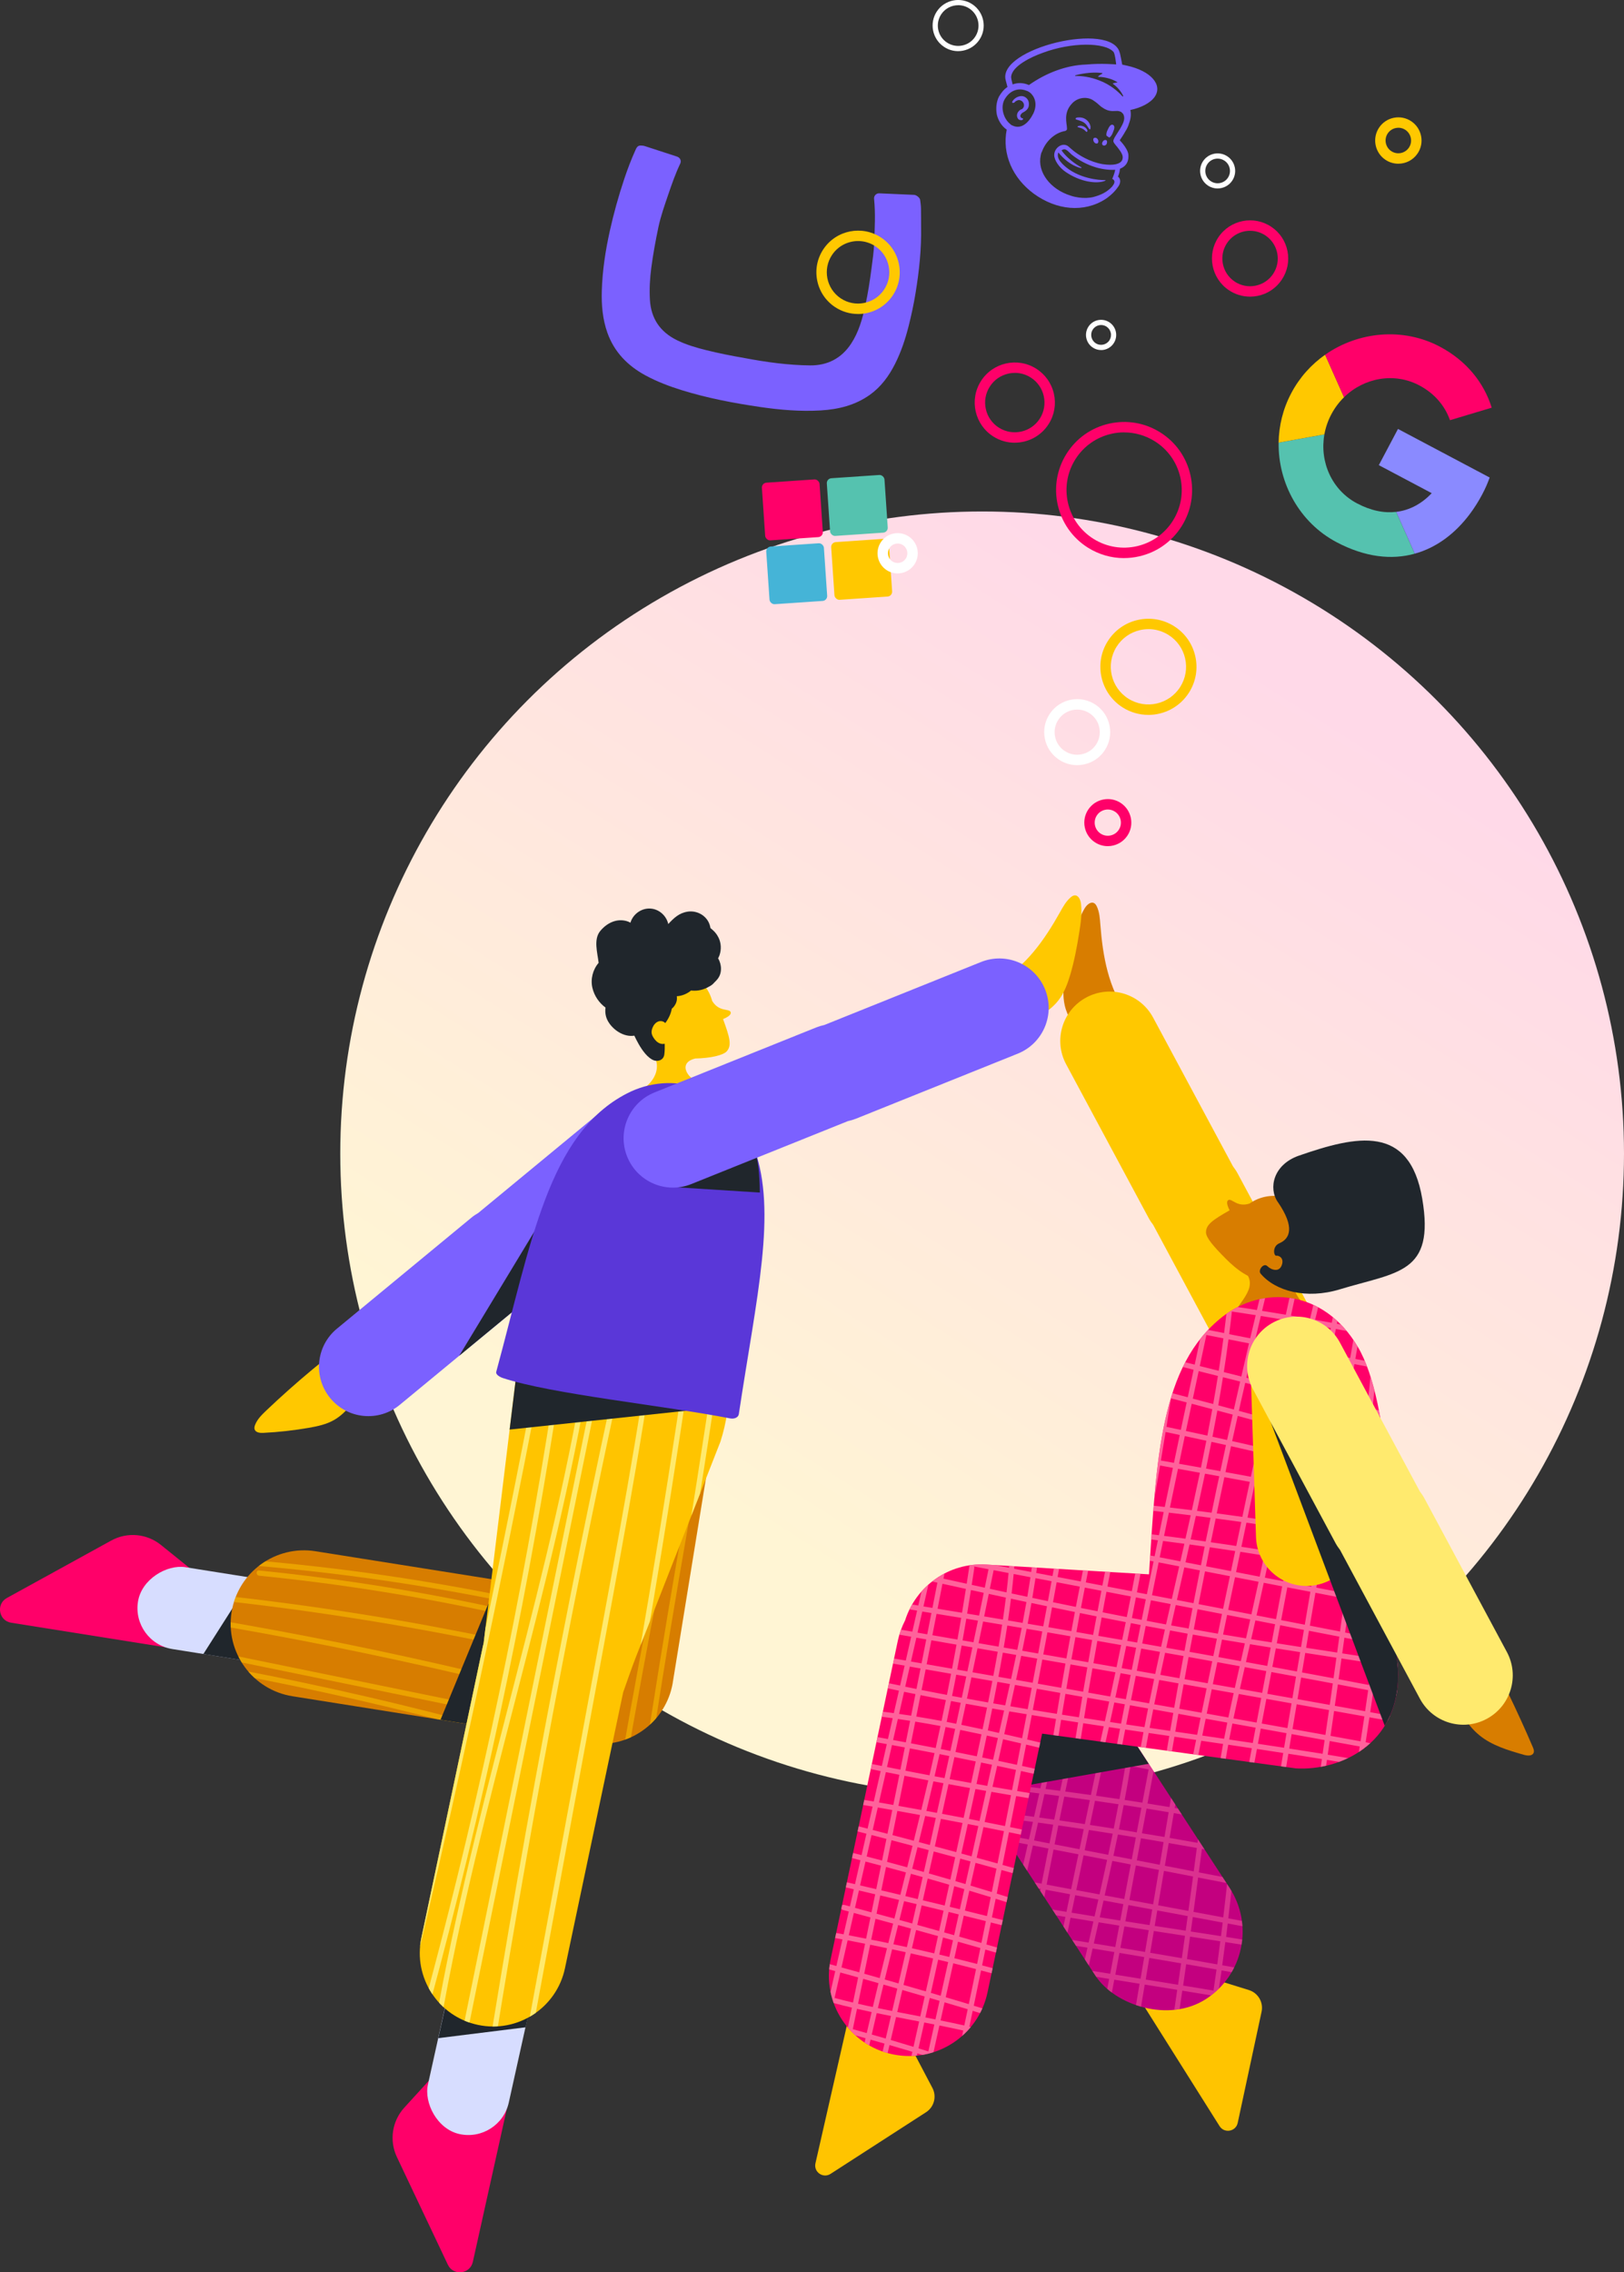 <?xml version="1.0" encoding="UTF-8"?>
<svg id="Layer_1" xmlns="http://www.w3.org/2000/svg" xmlns:xlink="http://www.w3.org/1999/xlink" version="1.1" viewBox="0 0 623.83 872.48">
  <rect x="0" y="0" width="623.83" height="872.48" fill="#333333" stroke="none"/>
  <!-- Generator: Adobe Illustrator 29.2.1, SVG Export Plug-In . SVG Version: 2.1.0 Build 116)  -->
  <defs>
    <style>
      .st0 {
        fill: none;
      }

      .st1 {
        fill: #8a8aff;
      }

      .st2 {
        fill: #7b61ff;
      }

      .st3 {
        fill: #d77d00;
      }

      .st4 {
        fill: url(#linear-gradient);
      }

      .st5 {
        fill: #da7d00;
      }

      .st6 {
        fill: #45b4d7;
      }

      .st7 {
        fill: #20262c;
      }

      .st8 {
        clip-path: url(#clippath-1);
      }

      .st9 {
        clip-path: url(#clippath-3);
      }

      .st10 {
        clip-path: url(#clippath-2);
      }

      .st11 {
        fill: #ffea6e;
      }

      .st12 {
        fill: #55c2af;
      }

      .st13 {
        fill: #fff;
      }

      .st14 {
        fill: #ffc800;
      }

      .st15 {
        fill: #ff0069;
      }

      .st16 {
        opacity: .5;
      }

      .st17 {
        opacity: .8;
      }

      .st17, .st18 {
        fill: #ff7ba7;
      }

      .st18 {
        opacity: .4;
      }

      .st19 {
        fill: #c3007f;
      }

      .st20 {
        fill: #5a37d8;
      }

      .st21 {
        fill: #ffc400;
      }

      .st22 {
        fill: #d87d00;
      }

      .st23 {
        fill: #d7ddff;
      }

      .st24 {
        clip-path: url(#clippath);
      }
    </style>
    <linearGradient id="linear-gradient" x1="286.71" y1="585.87" x2="493.26" y2="259.92" gradientUnits="userSpaceOnUse">
      <stop offset="0" stop-color="#fff5d4"/>
      <stop offset="1" stop-color="#ffd9e8"/>
    </linearGradient>
    <clipPath id="clippath">
      <rect class="st0" x="381.61" y="596.12" width="61.59" height="186.56" rx="30.79" ry="30.79" transform="translate(1134.27 1041.9) rotate(146.92)"/>
    </clipPath>
    <clipPath id="clippath-1">
      <path class="st0" d="M537.05,642.98c0-1.82-.14-3.55-.36-5.19-1.64-45.1-2.25-98.94-15.12-120.67-13.3-22.46-36.82-23.38-51.91-11.59-24.09,18.82-25.41,54.53-28.3,98.96-31.28-1.87-62.5-3.76-62.5-3.76-14.38-.85-27.03,8.31-31.18,21.44-1.25,2.42-2.21,5.04-2.8,7.83l-25.8,122.28c-3.51,16.64,7.13,32.98,23.77,36.49h0c16.64,3.51,32.98-7.13,36.49-23.77l20.97-99.36,97.48,13.34c16.98,1.01,39.41-9.23,39.27-35.99Z"/>
    </clipPath>
    <clipPath id="clippath-2">
      <path class="st0" d="M258.57,645.19l18.32-112.73c2.09-15.43-11.72-30.25-27.14-32.34h0c-15.43-2.09-48.66,4.71-50.74,20.14l2.78,88.15-80.57-12.79c-15.37-2.44-29.82,8.04-32.26,23.42h0c-2.44,15.37,8.04,29.82,23.42,32.26l112.98,17.94c1.46.23,2.92.35,4.36.35,14.29.49,26.91-9.92,28.87-24.4Z"/>
    </clipPath>
    <clipPath id="clippath-3">
      <path class="st0" d="M246.22,501.17c-25.67-5.42-44.86,12.99-48.08,28.23l-12.36,101.5c-.11.42-.21.84-.3,1.27l-23.62,111.92c-3.21,15.23,6.53,30.19,21.76,33.4h0c15.23,3.21,30.19-6.53,33.4-21.76l22.38-106.04c.04-.1.08-.2.12-.31,1.58-4.42,3.08-8.87,4.79-13.25l32.43-82.59c9.65-30.36-4.86-46.96-30.53-52.37Z"/>
    </clipPath>
  </defs>
  <circle class="st4" cx="377.27" cy="442.95" r="246.56"/>
  <g>
    <g>
      <g>
        <path class="st21" d="M331.43,750.84l-18.19,79.79c-.76,3.34,2.92,5.92,5.8,4.06l36.68-23.67c3.11-2,4.17-6.05,2.45-9.32l-26.74-50.86Z"/>
        <path class="st21" d="M424.86,747.1l43.61,69.25c1.83,2.9,6.25,2.12,6.97-1.23l9.17-42.69c.78-3.62-1.34-7.22-4.87-8.32l-54.89-17.01Z"/>
        <path class="st22" d="M569.12,630.07c7.15,13.28,13.72,26.87,19.67,40.73.31.71.61,1.53.31,2.24-.55,1.29-2.4,1.13-3.75.74-6.03-1.73-12.25-3.55-17.1-7.53-4.41-3.62-7.31-8.72-10.11-13.7-4.53-8.06-9.06-16.12-13.59-24.18"/>
        <path class="st22" d="M433.06,389.35c-7.26-9.71-9.46-22.24-10.38-34.33-.18-2.35-.33-4.77-1.33-6.92-.24-.51-.54-1.03-1.04-1.31-1.31-.74-2.81.61-3.6,1.89-1.92,3.13-3,6.69-4,10.23-1.53,5.41-2.94,10.87-3.74,16.44-.51,3.55-.77,7.19.03,10.69,1.01,4.4,3.65,8.25,6.63,11.64,2.97,3.39,6.34,6.44,9.19,9.93"/>
        <path class="st14" d="M507.06,509.5l-31.68-59c-.52-.96-1.12-1.84-1.76-2.67l-30.67-57.11c-4.95-9.23-16.45-12.69-25.67-7.73-9.23,4.95-12.69,16.45-7.73,25.67l31.68,59c.52.96,1.12,1.84,1.76,2.67l30.67,57.11c4.95,9.23,16.45,12.69,25.67,7.74h0c9.23-4.95,12.69-16.45,7.73-25.67Z"/>
        <rect class="st19" x="381.61" y="596.12" width="61.59" height="186.56" rx="30.79" ry="30.79" transform="translate(1134.27 1041.9) rotate(146.92)"/>
        <g class="st24">
          <path class="st18" d="M590.53,771.44c-19.42-7.08-39.4-12.49-59.58-16.89-19.85-4.33-39.89-7.7-59.96-10.84.22-1.72.41-3.44.62-5.16.86.16,1.73.32,2.59.48,12.48,2.33,24.96,4.69,37.43,7.08,14.89,2.85,29.77,5.75,44.65,8.69,2.09.41,4.17.82,6.26,1.24,1.26.25,1.79-1.68.53-1.93-15.28-3.02-30.57-6.01-45.87-8.95-12.67-2.44-25.35-4.84-38.04-7.22-2.44-.46-4.88-.91-7.33-1.36.52-4.38,1.02-8.76,1.48-13.15,17.43,3.38,34.87,6.75,52.3,10.13,14.04,2.72,28.08,5.44,42.11,8.15,1.26.24,1.8-1.68.53-1.93-24.97-4.84-49.95-9.67-74.92-14.51-6.61-1.28-13.21-2.56-19.82-3.84.32-3.07.64-6.13.93-9.2,12.22,2.27,24.42,4.63,36.61,7.04,12.74,2.52,25.47,5.1,38.19,7.67,1.26.25,1.79-1.67.53-1.93-22.72-4.6-45.44-9.19-68.21-13.49-2.31-.44-4.63-.85-6.94-1.28.3-3.22.59-6.45.86-9.67,12.53,2.39,25.02,4.97,37.46,7.76,12.97,2.91,25.9,6.04,38.77,9.38,1.25.32,1.78-1.6.53-1.93-22.91-5.95-46-11.22-69.23-15.79-2.45-.48-4.91-.95-7.36-1.42.32-3.98.61-7.96.89-11.94,6.24,1.35,12.47,2.75,18.68,4.2,12.3,2.88,24.55,5.96,36.73,9.32,1.24.34,1.77-1.59.53-1.93-18.46-5.08-37.09-9.55-55.8-13.61.42-6.21.78-12.43,1.08-18.65.06-1.29-1.94-1.28-2,0-.3,6.08-.66,12.15-1.07,18.22-2.61-.56-5.22-1.12-7.83-1.66-.57-.12-1.15-.23-1.72-.35.46-3.88.94-7.75,1.38-11.63,1.72-14.96,3.29-29.93,4.68-44.92.12-1.28-1.88-1.27-2,0-1.74,18.75-3.77,37.46-6.01,56.15-3.18-.66-6.35-1.3-9.53-1.94,1.36-8,2.71-16.01,4.08-24.01,2.49-14.52,4.98-29.04,7.49-43.55.22-1.26-1.71-1.8-1.93-.53-3.9,22.56-7.76,45.13-11.61,67.69-2.72-.54-5.44-1.07-8.16-1.6,1.77-9.41,3.54-18.83,5.31-28.24,2.57-13.68,5.15-27.37,7.72-41.05.24-1.26-1.69-1.8-1.93-.53-4.35,23.15-8.7,46.3-13.06,69.44-2.32-.45-4.64-.91-6.96-1.35,1.55-9.39,3.01-18.8,4.66-28.18,1.23-7.01,2.55-14.02,4.14-20.95,1.57-6.83,3.89-13.47,5.12-20.38.22-1.26-1.7-1.8-1.93-.53-1.1,6.21-3.08,12.19-4.61,18.3-1.55,6.18-2.72,12.47-3.87,18.73-1.99,10.85-3.67,21.76-5.47,32.64-2.79-.53-5.58-1.04-8.37-1.56,1.78-8.36,3.55-16.71,5.35-25.06,3.23-15,6.48-29.99,9.77-44.98.27-1.25-1.65-1.79-1.93-.53-5.12,23.39-10.17,46.79-15.15,70.21-3.25-.6-6.51-1.2-9.76-1.79,1.94-9.04,3.9-18.07,5.94-27.09,3.24-14.39,6.61-28.75,10.1-43.08.3-1.25-1.62-1.78-1.93-.53-5.69,23.37-11.04,46.83-16.08,70.35-1.83-.33-3.66-.66-5.49-.99,1.48-7.17,2.9-14.35,4.2-21.55,2.64-14.6,4.82-29.29,6.27-44.05.13-1.28-1.88-1.27-2,0-2.15,21.94-5.97,43.67-10.44,65.25-.86-.15-1.72-.31-2.59-.47-1.94-.35-3.88-.69-5.82-1.03.69-3.29,1.36-6.57,2.05-9.86,2.84-13.47,5.71-26.94,8.62-40.4.27-1.25-1.66-1.79-1.93-.53-3.63,16.8-7.19,33.62-10.71,50.45-1.67-.3-3.35-.59-5.02-.89,2.15-12.73,4.19-25.47,6.1-38.24.19-1.26-1.74-1.8-1.93-.53-1.92,12.83-3.96,25.64-6.12,38.43-1.35-.24-2.69-.48-4.04-.72-6.09-1.07-12.17-2.24-18.29-3.05-1.27-.17-1.26,1.83,0,2,7.36.98,14.69,2.31,22,3.66-.88,5.19-1.78,10.37-2.7,15.55-3.07-.34-6.14-.66-9.21-.98-1.28-.13-1.27,1.87,0,2,2.96.3,5.91.61,8.86.94-.53,2.95-1.08,5.9-1.62,8.85-2.04-.25-4.09-.5-6.13-.73-1.28-.15-1.27,1.85,0,2,1.93.22,3.85.46,5.78.69-.35,1.92-.7,3.84-1.06,5.76-1.03-.2-2.07-.4-3.1-.6-1.26-.24-1.8,1.68-.53,1.93,1.09.21,2.18.42,3.27.63-.86,4.55-1.74,9.1-2.63,13.65-4.96-.93-9.93-1.85-14.89-2.79-2.09-.4-4.18-.79-6.27-1.19-1.26-.24-1.8,1.69-.53,1.93,7.1,1.35,14.21,2.67,21.32,4-.47,2.38-.94,4.76-1.42,7.13-1.3-.26-2.61-.5-3.91-.77-12.16-2.5-24.25-5.38-36.36-8.11-2.48-.56-4.96-1.11-7.45-1.67-1.25-.28-1.79,1.65-.53,1.93,13.49,3.01,26.94,6.2,40.45,9.07,2.46.52,4.93,1.02,7.4,1.5-.58,2.89-1.16,5.78-1.76,8.67-8.55-1.37-17.1-2.73-25.65-4.1-2.25-.36-4.51-.72-6.76-1.09-1.26-.2-1.8,1.72-.53,1.93,10.85,1.74,21.7,3.48,32.55,5.21-.57,2.76-1.16,5.51-1.74,8.27-10.11-1.68-20.22-3.37-30.33-5.09-2.1-.36-4.2-.72-6.3-1.08-1.26-.22-1.8,1.71-.53,1.93,12.24,2.1,24.49,4.16,36.74,6.19-2.08,9.82-4.21,19.63-6.44,29.42-3.19,14.03-6.52,28.02-10.01,41.98-.31,1.25,1.62,1.78,1.93.53,5.93-23.77,11.42-47.64,16.49-71.6,1.3.22,2.61.44,3.91.65-.7,3.54-1.42,7.09-2.12,10.63-2.66,13.51-5.29,27.03-7.89,40.55-.24,1.26,1.69,1.8,1.93.53,3.29-17.14,6.65-34.27,10.05-51.39.36.06.71.12,1.07.18,1.99.33,3.98.65,5.96.97-.6,2.88-1.2,5.76-1.78,8.64-2.93,14.56-5.5,29.19-7.46,43.92-.17,1.27,1.83,1.26,2,0,2.33-17.54,5.58-34.93,9.21-52.24,2.48.41,4.97.81,7.45,1.21,0,.02,0,.03,0,.05-2.61,14.52-5.09,29.06-7.45,43.62-.2,1.26,1.72,1.8,1.93.53,2.38-14.65,4.89-29.27,7.52-43.88,2.94.48,5.88.95,8.83,1.42-.48,2.36-.98,4.72-1.46,7.08-3.08,15.03-6.13,30.07-9.15,45.11-.25,1.26,1.67,1.79,1.93.53,3.51-17.48,7.07-34.94,10.66-52.4,2.81.45,5.61.9,8.41,1.35-2.73,12.32-5.31,24.67-6.52,37.25-.13.16-.21.35-.19.62.04.51.03.99-.02,1.5-.11,1.29,1.87,1.26,2,0,1.04-12.53,3.57-24.81,6.26-37.07.14-.66.29-1.32.44-1.98,2.9.46,5.79.93,8.69,1.4l-6.56,34.89c-.24,1.26,1.69,1.8,1.93.53,2.2-11.7,4.4-23.41,6.6-35.11,3.24.52,6.48,1.04,9.72,1.56-.27,1.61-.55,3.23-.82,4.84-2.44,14.53-4.86,29.06-7.28,43.59-.21,1.26,1.72,1.8,1.93.53,2.7-16.22,5.43-32.43,8.15-48.64,4.11.66,8.22,1.31,12.32,1.98.05,0,.1.02.16.03-1,6.96-2.01,13.91-3.04,20.87-2.19,14.9-4.42,29.79-6.66,44.68-.19,1.26,1.74,1.8,1.93.53,3.29-21.91,6.56-43.83,9.72-65.76,3.89.63,7.78,1.28,11.67,1.92-.86,5.73-1.74,11.45-2.7,17.17-1.83,10.95-3.84,21.86-6.02,32.74-.25,1.26,1.68,1.79,1.93.53,3.34-16.63,6.24-33.35,8.74-50.12,7.22,1.2,14.43,2.4,21.64,3.63,14.81,2.53,29.6,5.13,44.38,7.8,2.1.38,4.19.76,6.29,1.14,1.26.23,1.8-1.7.53-1.93-15.19-2.76-30.39-5.45-45.61-8.07-8.98-1.54-17.96-3.05-26.94-4.53.32-2.18.66-4.36.97-6.54.07-.51.13-1.01.2-1.52.49.09.98.17,1.47.26,13.8,2.45,27.57,5.01,41.33,7.66,16.12,3.1,32.21,6.33,48.29,9.62,2.24.46,4.47.92,6.71,1.38,1.26.26,1.79-1.67.53-1.93-16.48-3.4-32.97-6.73-49.49-9.94-13.96-2.71-27.93-5.33-41.93-7.85-2.22-.4-4.44-.78-6.65-1.17.41-2.97.81-5.94,1.19-8.91,17.43,2.73,34.84,5.64,52.13,9.19,20.23,4.16,40.3,9.23,59.85,15.91,2.44.83,4.87,1.69,7.29,2.58,1.21.44,1.73-1.49.53-1.93ZM469.01,743.41c-3.86-.6-7.73-1.2-11.59-1.79.26-1.85.52-3.7.77-5.55,3.83.71,7.65,1.42,11.48,2.13-.21,1.74-.44,3.48-.66,5.21ZM460,707.58c-3.57-.64-7.15-1.27-10.72-1.89.54-3.18,1.08-6.35,1.62-9.53,3.44.58,6.88,1.17,10.32,1.78-.32,2.53-.62,5.06-.95,7.58-.09.69-.18,1.37-.27,2.06ZM393.26,724.01c2.16.4,4.31.81,6.47,1.22-.45,2.32-.9,4.65-1.34,6.97-2.24-.38-4.48-.76-6.72-1.15.31-1.38.61-2.75.93-4.13.22-.97.44-1.94.66-2.91ZM416.23,712.37c3.02.58,6.04,1.17,9.05,1.75-.96,4.43-1.93,8.85-2.92,13.27-2.98-.55-5.95-1.1-8.93-1.65.93-4.46,1.87-8.91,2.8-13.37ZM411.46,725.38c-1.75-.32-3.49-.65-5.24-.97-1.39-.26-2.77-.52-4.16-.78.14-.73.27-1.46.41-2.18.73-3.77,1.49-7.53,2.23-11.3,3.19.62,6.38,1.23,9.56,1.85-.93,4.46-1.88,8.92-2.81,13.38ZM425.44,722.9c.62-2.79,1.24-5.59,1.84-8.38,2.36.46,4.72.91,7.08,1.37-.83,4.42-1.66,8.85-2.5,13.27-2.51-.46-5.02-.93-7.53-1.39.37-1.62.73-3.24,1.1-4.86ZM435.22,722.15c.37-1.96.74-3.92,1.11-5.88,2.95.57,5.9,1.14,8.85,1.71-.75,4.41-1.49,8.82-2.23,13.23-3.04-.56-6.07-1.13-9.11-1.69.46-2.46.92-4.91,1.39-7.37ZM436.69,714.3c.53-2.82,1.06-5.65,1.59-8.47,1.64.27,3.27.54,4.91.82,1.26.21,2.52.44,3.78.66-.49,2.9-.98,5.8-1.47,8.7-2.94-.57-5.88-1.14-8.82-1.71ZM434.73,713.92c-2.34-.45-4.69-.91-7.03-1.36.59-2.72,1.16-5.45,1.73-8.18,2.3.37,4.59.74,6.89,1.12-.53,2.81-1.06,5.61-1.58,8.42ZM425.71,712.18c-2.43-.47-4.86-.94-7.29-1.41-.59-.11-1.18-.23-1.77-.34.54-2.6,1.09-5.19,1.63-7.79,3.05.46,6.09.94,9.14,1.43-.56,2.71-1.12,5.41-1.71,8.12ZM414.68,710.04c-3.2-.62-6.39-1.24-9.59-1.86.48-2.43.96-4.86,1.45-7.29,3.25.47,6.51.94,9.76,1.44-.54,2.57-1.08,5.14-1.62,7.71ZM403.14,707.81c-1.98-.38-3.95-.77-5.93-1.15.52-2.28,1.04-4.57,1.55-6.85,1.94.27,3.87.54,5.81.81-.48,2.39-.96,4.79-1.43,7.19ZM402.75,709.76c-.89,4.5-1.77,9-2.64,13.5-2.14-.4-4.27-.8-6.4-1.2,1.02-4.48,2.04-8.97,3.06-13.46,1.99.39,3.99.77,5.98,1.16ZM401.69,725.59c3.12.58,6.25,1.16,9.37,1.74-.47,2.25-.93,4.5-1.4,6.75-.46-.08-.92-.15-1.38-.23-2.64-.44-5.28-.88-7.91-1.32.44-2.31.87-4.63,1.32-6.94ZM412.75,728.96c.09-.42.18-.85.27-1.27,2.97.55,5.93,1.1,8.9,1.65-.49,2.17-.98,4.33-1.47,6.5-2.94-.47-5.88-.95-8.82-1.44.38-1.81.75-3.63,1.12-5.44ZM423.9,729.71c2.53.47,5.06.94,7.6,1.41-.4,2.1-.79,4.2-1.18,6.3-2.63-.41-5.25-.82-7.88-1.25.49-2.15.98-4.31,1.47-6.46ZM433.46,731.48c1.75.32,3.5.65,5.25.97,1.3.24,2.6.48,3.9.72-.34,2-.68,4-1.01,6-3.1-.48-6.21-.97-9.31-1.45.39-2.08.78-4.16,1.17-6.24ZM447.12,718.35c1.19.23,2.38.46,3.57.69,2.53.49,5.06.98,7.6,1.47-.59,4.4-1.18,8.81-1.79,13.21-3.88-.72-7.75-1.44-11.63-2.16.74-4.4,1.5-8.81,2.25-13.21ZM447.46,716.39c.49-2.91.99-5.82,1.48-8.73,3.6.62,7.2,1.24,10.8,1.89-.39,3-.79,6-1.19,8.99-3.7-.72-7.4-1.43-11.1-2.15ZM447.31,705.34c-2.89-.5-5.77-.96-8.66-1.44l1.78-9.46c1.09.17,2.19.34,3.28.52,1.74.28,3.47.58,5.21.87-.54,3.17-1.07,6.34-1.61,9.51ZM436.68,703.57c-2.29-.38-4.57-.77-6.86-1.14.63-3.12,1.24-6.24,1.83-9.36,2.27.34,4.54.7,6.8,1.05-.59,3.15-1.18,6.3-1.78,9.44ZM427.81,702.12c-3.04-.48-6.09-.95-9.13-1.41.65-3.09,1.29-6.17,1.94-9.26,3.01.43,6.02.87,9.03,1.32-.6,3.12-1.21,6.24-1.84,9.35ZM416.71,700.4c-1.22-.18-2.43-.38-3.65-.56-2.04-.3-4.08-.59-6.12-.88.62-3.04,1.25-6.09,1.88-9.13,3.28.43,6.55.88,9.83,1.34-.65,3.08-1.29,6.16-1.94,9.24ZM404.96,698.67c-1.92-.27-3.84-.54-5.76-.8.68-3.01,1.35-6.01,2.01-9.02,1.87.24,3.75.48,5.62.72-.63,3.03-1.26,6.06-1.88,9.1ZM397.21,697.59c-2.74-.37-5.49-.73-8.23-1.08.61-2.98,1.24-5.95,1.85-8.92,2.8.33,5.59.66,8.39,1.01-.66,3-1.33,6-2.01,9ZM396.77,699.54c-.51,2.25-1.02,4.49-1.53,6.74-2.65-.51-5.3-1.03-7.94-1.54.43-2.09.85-4.19,1.28-6.28,2.73.35,5.46.71,8.19,1.08ZM394.8,708.22c-1.02,4.49-2.05,8.98-3.07,13.47-2.53-.47-5.06-.95-7.6-1.42.92-4.53,1.84-9.05,2.76-13.57,2.63.51,5.27,1.02,7.9,1.53ZM391.3,723.64c-.53,2.36-1.06,4.71-1.59,7.07-2.47-.43-4.94-.88-7.42-1.34.48-2.39.97-4.77,1.46-7.15,2.52.47,5.03.95,7.55,1.42ZM389.27,732.63c-.62,2.76-1.23,5.53-1.83,8.29-2.41-.39-4.82-.77-7.22-1.16.56-2.82,1.11-5.64,1.68-8.46,2.46.45,4.92.89,7.38,1.32ZM391.24,732.98c2.26.39,4.52.78,6.78,1.16-.52,2.75-1.02,5.49-1.52,8.24-.36-.06-.71-.12-1.07-.17-2-.32-4.01-.64-6.02-.96.6-2.76,1.21-5.51,1.83-8.27ZM400,734.48c.31.05.63.11.94.16,2.77.47,5.55.92,8.32,1.38-.56,2.72-1.12,5.44-1.69,8.16-3.04-.49-6.08-.98-9.12-1.47.51-2.74,1.03-5.48,1.54-8.22ZM411.23,736.34c2.93.48,5.85.96,8.78,1.43-.61,2.71-1.23,5.41-1.84,8.12-2.87-.47-5.75-.93-8.62-1.4.56-2.72,1.12-5.43,1.68-8.15ZM422,738.09c2.65.42,5.3.85,7.95,1.27-.51,2.74-1.03,5.48-1.54,8.22-2.75-.45-5.5-.91-8.25-1.36.61-2.71,1.23-5.42,1.85-8.13ZM431.92,739.67c3.11.49,6.23.97,9.34,1.46-.47,2.78-.94,5.57-1.41,8.35-.98-.16-1.95-.33-2.93-.5-2.18-.37-4.37-.72-6.55-1.08.52-2.74,1.03-5.49,1.55-8.23ZM443.22,741.43c3.99.62,7.98,1.24,11.97,1.85-.4,2.86-.81,5.73-1.21,8.59-4.05-.7-8.11-1.38-12.16-2.07.47-2.79.93-5.58,1.4-8.38ZM443.55,739.48c.33-1.98.66-3.96,1-5.94,3.9.72,7.79,1.45,11.69,2.17-.26,1.87-.51,3.74-.77,5.61-3.97-.61-7.94-1.22-11.91-1.84ZM471.2,724.78c-.41,3.81-.86,7.62-1.31,11.43-3.81-.71-7.62-1.42-11.43-2.12.6-4.4,1.19-8.8,1.78-13.19,3.71.72,7.42,1.44,11.13,2.16-.06.58-.11,1.15-.17,1.73ZM471.57,721.06c-3.69-.71-7.38-1.43-11.07-2.14.4-3,.81-6.01,1.2-9.02,3.6.65,7.19,1.31,10.79,1.98-.29,3.06-.6,6.12-.92,9.18ZM472.68,709.89c-3.58-.66-7.15-1.32-10.73-1.96.42-3.21.82-6.42,1.22-9.63,3.45.62,6.89,1.26,10.33,1.91-.27,3.23-.53,6.46-.82,9.69ZM474.56,686.2c-.27,4-.56,8-.88,11.99-3.41-.64-6.83-1.27-10.25-1.88.51-4.05,1-8.1,1.49-12.16,3.22.67,6.43,1.35,9.65,2.05ZM462.97,683.75c-.49,4.07-1,8.14-1.51,12.22-3.41-.61-6.82-1.2-10.23-1.77.7-4.13,1.4-8.27,2.11-12.4,3.21.64,6.42,1.3,9.63,1.96ZM451.37,681.4c-.45,2.62-.9,5.23-1.35,7.85-.26,1.53-.52,3.07-.78,4.61-2.82-.47-5.64-.93-8.46-1.38.8-4.23,1.59-8.46,2.39-12.69,2.73.53,5.46,1.07,8.19,1.61ZM441.22,679.41c-.09.49-.19.99-.28,1.48l-2.12,11.27c-2.27-.36-4.54-.71-6.81-1.05.35-1.92.72-3.83,1.05-5.75.42-2.43.83-4.85,1.23-7.28,2.31.44,4.62.88,6.92,1.33ZM429.63,677.19c.9.17,1.81.34,2.71.52-.16.94-.31,1.87-.47,2.81-.58,3.44-1.2,6.87-1.85,10.29-3-.45-6-.89-9-1.32.94-4.46,1.9-8.91,2.85-13.37,1.92.36,3.83.7,5.75,1.06ZM421.91,675.77c-.56,2.62-1.12,5.24-1.68,7.86-.4,1.86-.78,3.73-1.18,5.6-2.03-.29-4.06-.57-6.09-.85-1.25-.17-2.5-.33-3.75-.49.96-4.64,1.94-9.28,2.93-13.91,3.26.59,6.51,1.2,9.76,1.8ZM410.18,673.61c-.31,1.47-.64,2.94-.95,4.41-.68,3.2-1.33,6.4-1.99,9.6-1.87-.24-3.73-.49-5.6-.72,1.04-4.75,2.06-9.51,3.06-14.27,1.83.33,3.65.65,5.48.99ZM396.66,671.18c2.03.36,4.06.73,6.08,1.09-.82,3.93-1.66,7.86-2.52,11.78-.19.87-.38,1.73-.57,2.6-2.8-.35-5.61-.69-8.41-1.02,1.03-4.96,2.06-9.92,3.1-14.88.77.14,1.55.28,2.32.42ZM387.03,671.96c.14-.82.27-1.64.41-2.47,1.65.31,3.29.61,4.93.91-1.05,5-2.1,10-3.13,15.01-1.49-.17-2.99-.35-4.48-.51.77-4.31,1.54-8.62,2.27-12.94ZM384.41,686.86c1.47.16,2.95.33,4.42.5-.19.91-.38,1.83-.57,2.74-.42,2.05-.83,4.1-1.26,6.16-1.4-.18-2.8-.35-4.2-.53.54-2.96,1.08-5.91,1.61-8.87ZM382.44,697.68c1.39.17,2.77.35,4.16.52-.42,2.05-.84,4.1-1.26,6.15-1.33-.26-2.67-.52-4-.77.37-1.97.73-3.93,1.1-5.9ZM380.98,705.55c1.32.26,2.64.51,3.96.77-.93,4.53-1.86,9.05-2.77,13.58-1.27-.24-2.54-.48-3.81-.71.89-4.54,1.77-9.09,2.62-13.64ZM377.98,721.14c1.26.24,2.53.48,3.79.71-.48,2.39-.97,4.78-1.45,7.17-1.25-.23-2.49-.49-3.74-.73.48-2.38.93-4.77,1.4-7.15ZM376.19,730.25c1.25.24,2.5.47,3.75.7-.57,2.83-1.13,5.67-1.7,8.51-1.27-.2-2.55-.41-3.82-.61.59-2.86,1.19-5.73,1.76-8.59ZM372.31,749.08c.1-.5.21-.99.32-1.49.48-2.26.93-4.53,1.39-6.8,1.28.2,2.55.41,3.83.61-.55,2.77-1.11,5.54-1.66,8.31-1.29-.21-2.59-.43-3.88-.64ZM384.45,751.09c-2.09-.34-4.19-.69-6.28-1.04.55-2.77,1.1-5.55,1.66-8.32,2.4.38,4.79.77,7.19,1.15-.6,2.78-1.2,5.56-1.79,8.34-.26-.04-.51-.08-.77-.12ZM387.2,751.53c.59-2.78,1.18-5.56,1.79-8.34.12.02.25.04.37.06,2.26.36,4.52.73,6.78,1.09-.51,2.79-1.04,5.59-1.54,8.39-2.47-.4-4.93-.79-7.4-1.2ZM396.58,753.05c.5-2.8,1.01-5.59,1.52-8.39,3.03.49,6.05.97,9.08,1.46-.58,2.79-1.15,5.57-1.73,8.36-2.96-.48-5.92-.95-8.87-1.43ZM407.43,754.8c.57-2.79,1.15-5.58,1.72-8.36,2.86.46,5.72.94,8.58,1.4-.62,2.73-1.23,5.46-1.84,8.19,0,.04-.02.09-.03.13-2.81-.45-5.63-.91-8.44-1.36ZM421.84,757.13c-1.33-.21-2.66-.43-3.99-.65.62-2.77,1.24-5.55,1.86-8.32,2.78.45,5.55.91,8.33,1.36-.25,1.33-.5,2.65-.75,3.98-.27,1.46-.55,2.91-.82,4.36-1.54-.25-3.08-.5-4.63-.75ZM428.44,758.19c.52-2.78,1.05-5.56,1.57-8.34.49.08.98.16,1.47.24,2.68.45,5.36.9,8.05,1.36-.47,2.77-.94,5.54-1.4,8.31-3.23-.52-6.45-1.04-9.68-1.56ZM440.1,760.07c.46-2.76.92-5.53,1.39-8.29,4.07.69,8.14,1.37,12.21,2.07-.39,2.74-.78,5.49-1.17,8.23-4.14-.67-8.29-1.34-12.43-2ZM466.15,764.31c-3.02-.5-6.05-1.01-9.07-1.5-.86-.14-1.73-.28-2.6-.42.39-2.73.79-5.47,1.17-8.2,3.89.67,7.78,1.35,11.66,2.03-.38,2.7-.77,5.39-1.17,8.08ZM467.6,754.26c-3.89-.69-7.77-1.38-11.66-2.05.09-.63.18-1.27.27-1.9.32-2.24.62-4.48.93-6.72,1.48.23,2.95.46,4.43.68,2.39.37,4.78.74,7.18,1.11-.38,2.96-.75,5.92-1.15,8.88Z"/>
        </g>
        <polygon class="st7" points="427.21 655.7 394.13 648.11 376.57 688.68 441.23 677.23 427.21 655.7"/>
        <path class="st22" d="M474.13,484.81c10.6,6.92,4.88,11.83-.1,19.24-4.98,7.41,26.74-3.9,26.23-4.01-.52-.11-8.43-9.52-.7-18.87,7.73-9.35-25.43,3.63-25.43,3.63Z"/>
        <path class="st15" d="M536.69,637.79c-1.64-45.1-2.25-98.94-15.12-120.67-13.3-22.46-36.82-23.38-51.91-11.59-24.09,18.82-25.41,54.53-28.3,98.96-31.28-1.87-62.5-3.76-62.5-3.76-14.38-.85-27.03,8.31-31.18,21.44-1.25,2.42-2.21,5.04-2.8,7.83l-25.8,122.28c-3.51,16.64,7.13,32.98,23.77,36.49h0c16.64,3.51,32.98-7.13,36.49-23.77l20.97-99.35,97.48,13.34c16.98,1.01,39.41-9.23,39.27-35.99,0-1.82-.14-3.55-.36-5.19Z"/>
        <g class="st8">
          <path class="st17" d="M648.7,664.65c-19.42-7.08-39.4-12.49-59.58-16.89-19.85-4.33-39.89-7.7-59.96-10.84.23-1.83.44-3.67.66-5.51,11.06,2.16,22.13,4.31,33.19,6.48,17.12,3.35,34.23,6.72,51.35,10.1,2.12.42,4.24.84,6.36,1.26,1.26.25,1.8-1.68.53-1.93-17.11-3.38-34.23-6.75-51.34-10.11-13.28-2.6-26.56-5.19-39.84-7.78.51-4.26.99-8.53,1.44-12.8,17.43,3.38,34.87,6.75,52.3,10.13,14.04,2.72,28.08,5.44,42.11,8.15,1.26.24,1.8-1.68.53-1.93-24.97-4.84-49.95-9.67-74.92-14.51-6.6-1.28-13.21-2.56-19.82-3.84.32-3.07.64-6.13.93-9.2,12.22,2.27,24.42,4.63,36.61,7.04,12.74,2.52,25.47,5.1,38.19,7.67,1.26.25,1.79-1.67.53-1.93-22.72-4.6-45.44-9.19-68.21-13.49-2.31-.44-4.63-.85-6.94-1.29.3-3.22.59-6.45.86-9.67,12.53,2.39,25.02,4.97,37.46,7.76,12.97,2.91,25.9,6.04,38.77,9.38,1.25.32,1.78-1.6.53-1.93-22.91-5.95-46-11.22-69.23-15.79-2.45-.48-4.91-.95-7.36-1.42.32-3.98.61-7.96.89-11.94,6.24,1.35,12.47,2.75,18.68,4.2,12.3,2.88,24.55,5.96,36.73,9.32,1.24.34,1.77-1.59.53-1.93-18.46-5.08-37.09-9.55-55.8-13.61.16-2.4.31-4.79.45-7.19,6.83,1.82,13.66,3.68,20.46,5.59,10.26,2.88,20.49,5.87,30.69,8.95,1.23.37,1.76-1.56.53-1.93-17.1-5.17-34.3-10.05-51.56-14.65.16-2.71.3-5.42.44-8.13,9.54,2.75,19.08,5.54,28.6,8.37,11.19,3.33,22.37,6.72,33.53,10.17,1.23.38,1.76-1.55.53-1.93-19.8-6.12-39.66-12.06-59.58-17.81-4.44-1.28-8.88-2.55-13.32-3.81.46-4.16.91-8.32,1.35-12.48,7.94,1.93,15.89,3.85,23.83,5.76,9.12,2.19,18.23,4.36,27.36,6.51,1.25.3,1.79-1.63.53-1.93-16.15-3.81-32.28-7.68-48.4-11.59-1.04-.25-2.07-.51-3.1-.76.54-5.17,1.05-10.35,1.55-15.53,9.85,1.94,19.7,3.87,29.55,5.81,9.37,1.84,18.74,3.68,28.11,5.52,1.26.25,1.8-1.68.53-1.93-16.62-3.27-33.24-6.53-49.86-9.8-2.71-.53-5.42-1.07-8.14-1.6.15-1.53.3-3.07.44-4.6.12-1.28-1.88-1.27-2,0-.13,1.41-.28,2.81-.41,4.22-2.12-.42-4.24-.83-6.36-1.25.56-3.26,1.12-6.51,1.68-9.77,6.17,1.21,12.32,2.47,18.47,3.8,7.96,1.72,15.9,3.53,23.82,5.43,1.25.3,1.78-1.63.53-1.93-14.09-3.38-28.26-6.48-42.48-9.28.26-1.52.52-3.05.79-4.58.22-1.26-1.71-1.8-1.93-.53-.27,1.58-.54,3.15-.81,4.73-2.39-.47-4.78-.92-7.17-1.37.41-2.19.82-4.37,1.23-6.55.24-1.26-1.69-1.8-1.93-.53-.42,2.24-.84,4.48-1.26,6.71-2.13-.4-4.26-.77-6.39-1.15.6-2.31,1.15-4.62,1.56-6.97.22-1.26-1.7-1.8-1.93-.53-.43,2.41-.99,4.79-1.61,7.15-2.43-.43-4.87-.85-7.31-1.27.57-2.61,1.13-5.21,1.7-7.82.27-1.25-1.65-1.79-1.93-.53-.59,2.67-1.16,5.35-1.74,8.02-3.04-.51-6.08-1.01-9.12-1.49.66-2.76,1.31-5.53,1.98-8.29.3-1.25-1.62-1.78-1.93-.53-.69,2.83-1.36,5.67-2.04,8.5-1.33-.21-2.65-.43-3.98-.63-1.81-.28-3.61-.53-5.42-.8.12-1.11.24-2.22.35-3.33.13-1.28-1.88-1.27-2,0-.1,1.01-.21,2.03-.32,3.04-5.68-.83-11.37-1.62-17.07-2.36-1.27-.16-1.26,1.84,0,2,5.63.73,11.25,1.51,16.86,2.33-.31,2.87-.66,5.74-1.03,8.6-3.78-.74-7.56-1.49-11.34-2.23-1.26-.25-1.8,1.68-.53,1.93,1.04.2,2.07.41,3.11.61-.85,3.94-1.68,7.87-2.52,11.81-1.49-.38-2.97-.75-4.46-1.12-1.25-.32-1.78,1.61-.53,1.93,1.52.39,3.05.77,4.57,1.15-.75,3.52-1.51,7.04-2.25,10.56-2.05-.54-4.09-1.07-6.14-1.6.64-4.12,1.3-8.24,1.92-12.37.19-1.26-1.74-1.8-1.93-.53-.62,4.14-1.27,8.27-1.91,12.4-1-.26-2-.53-3.01-.78-1.25-.32-1.78,1.61-.53,1.93,1.08.28,2.15.56,3.23.84-.58,3.71-1.18,7.43-1.78,11.14-.83.2-1.1,1.44-.3,1.82-.6,3.69-1.2,7.39-1.82,11.08-1.35-.24-2.69-.48-4.04-.72-6.09-1.07-12.17-2.24-18.29-3.05-1.27-.17-1.26,1.83,0,2,7.36.98,14.69,2.31,22,3.66-.88,5.19-1.78,10.37-2.7,15.55-3.07-.34-6.14-.66-9.21-.98-1.28-.13-1.27,1.87,0,2,2.95.3,5.91.61,8.86.94-.53,2.95-1.08,5.9-1.62,8.85-2.04-.25-4.09-.5-6.13-.73-1.28-.15-1.27,1.85,0,2,1.93.22,3.85.46,5.77.69-.35,1.92-.7,3.84-1.06,5.76-1.03-.2-2.07-.4-3.1-.6-1.26-.24-1.8,1.68-.53,1.93,1.09.21,2.18.42,3.27.63-.79,4.21-1.62,8.42-2.44,12.63-3.12-.6-6.24-1.2-9.36-1.8.98-5.08,1.98-10.16,3.01-15.23.25-1.26-1.67-1.79-1.93-.53-1.04,5.12-2.04,10.25-3.03,15.39-2.12-.41-4.23-.82-6.35-1.22.43-2.19.86-4.38,1.3-6.57.25-1.26-1.67-1.79-1.93-.53-.45,2.24-.87,4.49-1.31,6.73-2.97-.57-5.94-1.13-8.91-1.7.48-2.61.96-5.22,1.44-7.84.23-1.26-1.7-1.8-1.93-.53-.48,2.67-.98,5.33-1.47,8-2.08-.4-4.16-.79-6.24-1.19.35-2.42.69-4.84,1-7.27.16-1.27-1.84-1.26-2,0-.29,2.3-.61,4.6-.94,6.9-2.18-.42-4.36-.83-6.54-1.25.18-2.05.34-4.11.48-6.17.08-1.29-1.92-1.28-2,0-.13,1.93-.28,3.86-.45,5.79-1.84-.35-3.67-.7-5.51-1.05.23-1.12.46-2.24.69-3.36.26-1.26-1.67-1.79-1.93-.53-.24,1.17-.48,2.35-.72,3.52-5.09-.97-10.19-1.94-15.28-2.91-.25-.05-.5-.09-.74-.14.02-.12.05-.23.07-.35.25-1.26-1.68-1.8-1.93-.53l-.1.51c-1.22-.23-2.44-.46-3.66-.69-1.26-.24-1.8,1.69-.53,1.93,1.27.24,2.54.48,3.81.72-.43,2.2-.87,4.41-1.3,6.61-1.02-.23-2.04-.45-3.06-.67.07-.3.14-.6.2-.9.28-1.25-1.64-1.79-1.93-.53-.08.33-.15.67-.23,1-5.79-1.28-11.58-2.57-17.37-3.86-2.65-.59-5.3-1.18-7.95-1.77-1.25-.28-1.79,1.65-.53,1.93,8.47,1.89,16.93,3.78,25.4,5.65-.75,3.31-1.5,6.62-2.26,9.93-.87-.14-1.74-.29-2.61-.43-2.29-.37-4.57-.74-6.86-1.11-1.26-.2-1.8,1.72-.53,1.93,3.19.51,6.37,1.04,9.55,1.56-.61,2.69-1.22,5.39-1.84,8.08-2.38-.41-4.76-.82-7.13-1.23l-6.39-1.1c-1.26-.22-1.8,1.71-.53,1.93,4.54.78,9.08,1.57,13.62,2.35-.69,3.05-1.39,6.1-2.08,9.15-1.28-.22-2.55-.45-3.83-.67-2.21-.38-4.42-.77-6.63-1.15-1.26-.22-1.8,1.71-.53,1.93,3.52.61,7.03,1.23,10.55,1.84-.58,2.55-1.16,5.1-1.74,7.65-1.69-.35-3.39-.69-5.08-1.05-2.25-.48-4.49-.98-6.74-1.48-1.25-.28-1.79,1.65-.53,1.93,3.96.89,7.93,1.74,11.9,2.57-.65,2.87-1.3,5.74-1.96,8.61-2.28-.31-4.56-.6-6.85-.86-1.28-.15-1.27,1.86,0,2,2.14.24,4.28.52,6.41.81-.61,2.67-1.21,5.33-1.82,8-6.02-1.1-12.04-2.18-18.07-3.2-1.26-.21-1.8,1.71-.53,1.93,6.06,1.03,12.11,2.11,18.16,3.22-.64,2.8-1.27,5.6-1.91,8.41-3.26-.66-6.52-1.32-9.78-1.99-1.26-.26-1.79,1.67-.53,1.93,3.29.68,6.57,1.35,9.86,2.01-.11.5-.23,1-.34,1.5l-2.31,10.19c-3.47-.6-6.95-1.19-10.42-1.77-1.26-.21-1.8,1.72-.53,1.93,3.51.58,7.01,1.18,10.51,1.78-.64,2.82-1.28,5.65-1.93,8.47-2.84-.74-5.69-1.49-8.53-2.22-1.25-.32-1.78,1.61-.53,1.93,2.88.74,5.75,1.49,8.62,2.24-.62,2.75-1.25,5.49-1.87,8.23-1.68-.44-3.36-.88-5.04-1.31-1.25-.32-1.78,1.61-.53,1.93,1.71.44,3.42.88,5.13,1.33-.7,3.07-1.39,6.13-2.09,9.2-3.18-.74-6.35-1.49-9.52-2.22-1.25-.29-1.79,1.64-.53,1.93,3.21.74,6.41,1.49,9.61,2.24-.5,2.2-1,4.39-1.5,6.59-.73-.2-1.45-.4-2.18-.59-1.24-.34-1.78,1.59-.53,1.93.76.2,1.51.41,2.27.62-.66,2.92-1.33,5.83-1.99,8.75-3.11-.58-6.21-1.15-9.33-1.69-1.26-.22-1.8,1.71-.53,1.93,3.14.54,6.28,1.12,9.42,1.7-.78,3.41-1.55,6.82-2.33,10.23-1.29-.35-2.57-.71-3.86-1.07-1.24-.34-1.77,1.59-.53,1.93,1.32.36,2.63.73,3.95,1.09l-.6,2.63c-.54,2.38-1.08,4.77-1.62,7.15-1.65-.46-3.3-.94-4.94-1.44-1.23-.38-1.76,1.55-.53,1.93,1.67.51,3.35.99,5.03,1.46-.54,2.39-1.08,4.77-1.63,7.16-3.38-1.16-6.72-2.45-9.98-3.96-1.16-.54-2.18,1.18-1.01,1.73,3.44,1.6,6.96,2.97,10.54,4.19-1.94,8.54-3.88,17.08-5.82,25.62-.29,1.25,1.64,1.79,1.93.53,1.93-8.5,3.87-17.01,5.8-25.51,2.39.78,4.8,1.52,7.21,2.22-2.63,12.67-5.26,25.35-7.92,38.02-.26,1.26,1.66,1.79,1.93.53,2.66-12.66,5.3-25.33,7.93-37.99,1.78.5,3.55,1.01,5.33,1.51-1.44,6.36-2.84,12.73-4.17,19.11-.26,1.26,1.67,1.79,1.93.53,1.32-6.38,2.72-12.75,4.16-19.1,1.78.5,3.57,1.01,5.35,1.52-3.34,14.24-6.73,28.48-10.17,42.7-.3,1.25,1.63,1.78,1.93.53,3.44-14.21,6.83-28.44,10.17-42.67,2.5.72,4.99,1.45,7.48,2.2.43.13.86.27,1.3.4-1.05,4.69-2.08,9.39-3.14,14.09-.28,1.25,1.65,1.79,1.93.53,1.05-4.67,2.08-9.35,3.13-14.03,1.27.39,2.53.78,3.79,1.17-.24,1.09-.48,2.18-.73,3.27-.28,1.25,1.65,1.79,1.93.53.24-1.07.47-2.14.71-3.21,3.03.95,6.06,1.91,9.08,2.89-1.23,5.81-2.46,11.61-3.71,17.42-.27,1.25,1.66,1.79,1.93.53,1.24-5.78,2.47-11.55,3.7-17.33,8.32,2.7,16.61,5.47,24.88,8.31,8.51,2.91,17.01,5.88,25.5,8.84,1.22.42,1.74-1.51.53-1.93-16.79-5.86-33.6-11.65-50.51-17.12.82-3.89,1.64-7.78,2.46-11.67,3.62.83,7.23,1.73,10.82,2.73,6.4,1.78,12.7,3.89,18.82,6.47,1.18.5,1.7-1.44.53-1.93-9.64-4.06-19.63-6.89-29.76-9.22.43-2.03.85-4.06,1.28-6.09,10.68,3.22,21.33,6.52,31.95,9.91,8.28,2.64,16.55,5.33,24.8,8.06,1.22.41,1.75-1.52.53-1.93-18.87-6.26-37.83-12.26-56.87-18,.94-4.51,1.87-9.03,2.8-13.54,7.67,2.01,15.3,4.13,22.9,6.38,7.93,2.35,15.82,4.83,23.66,7.43,1.22.41,1.75-1.52.53-1.93-15.41-5.12-30.99-9.72-46.69-13.83.42-2.02.84-4.04,1.25-6.07,8.19,2.34,16.38,4.69,24.55,7.08,7.46,2.18,14.91,4.39,22.36,6.62,1.24.37,1.76-1.56.53-1.93-15.65-4.68-31.33-9.25-47.04-13.73.58-2.81,1.15-5.63,1.72-8.45,6.94,1.74,13.87,3.5,20.79,5.28,7.81,2.01,15.62,4.06,23.42,6.13,1.25.33,1.78-1.6.53-1.93-14.75-3.92-29.54-7.73-44.34-11.44.48-2.38.97-4.76,1.45-7.14,5.45,1.68,10.88,3.4,16.31,5.16,6.79,2.21,13.56,4.48,20.31,6.81,1.22.42,1.74-1.51.53-1.93-12.18-4.21-24.43-8.21-36.74-12.02.61-3.02,1.21-6.04,1.81-9.06,6.53,1.81,13.05,3.65,19.57,5.51,7.44,2.12,14.87,4.27,22.29,6.45,1.24.36,1.77-1.57.53-1.93-13.97-4.1-27.97-8.09-42-11.99.84-4.18,1.67-8.36,2.5-12.54,6.05,1.23,12.1,2.48,18.14,3.76,2.49.53,4.98,1.08,7.47,1.62-.53,2.14-1.04,4.29-1.57,6.44-.31,1.25,1.62,1.78,1.93.53.54-2.18,1.06-4.36,1.6-6.54,4.42.97,8.83,1.94,13.25,2.94,1.25.28,1.79-1.64.53-1.93-4.43-1-8.87-1.98-13.3-2.95,1.07-4.39,2.14-8.77,3.19-13.16,1.78.27,3.56.53,5.35.79-.07.36-.14.72-.21,1.08-.24,1.26,1.69,1.8,1.93.53.08-.44.17-.88.26-1.32,1.01.15,2.03.3,3.04.45,1.26.18,1.8-1.74.53-1.93-1.07-.15-2.13-.32-3.2-.47.33-1.73.67-3.45,1.01-5.18,2.49.61,4.98,1.22,7.48,1.84-.44,2.98-.87,5.95-1.27,8.94-.17,1.27,1.83,1.26,2,0,.38-2.82.79-5.64,1.21-8.45,1.92.48,3.83.95,5.75,1.43,1.25.32,1.78-1.61.53-1.93-1.99-.51-3.99-1-5.99-1.49.43-2.8.88-5.59,1.35-8.38,2.66.55,5.33,1.08,8,1.59-.55,3.29-1.11,6.59-1.65,9.88-.2,1.26,1.72,1.8,1.93.53.54-3.35,1.11-6.7,1.67-10.04,2.59.48,5.19.95,7.79,1.38-1.24,6.13-2.5,12.26-3.73,18.4-.25,1.26,1.67,1.79,1.93.53,2.28-11.35,4.58-22.69,6.89-34.02,2.8.41,5.6.82,8.4,1.23-1.16,6.29-2.12,12.62-2.73,19-.13.16-.21.35-.19.62.04.51.03.99-.02,1.5-.11,1.29,1.87,1.26,2,0,.58-7.01,1.64-13.94,2.92-20.83,3.02.44,6.04.9,9.05,1.35-1.05,5.57-2.1,11.15-3.14,16.72-.24,1.26,1.69,1.8,1.93.53,1.06-5.65,2.13-11.31,3.19-16.96,3.37.51,6.73,1.02,10.09,1.54-1.69,10.1-3.38,20.2-5.06,30.3-.21,1.26,1.72,1.8,1.93.53,1.69-10.18,3.41-20.35,5.11-30.53,1.36.21,2.71.41,4.07.62,2.94.46,5.87.94,8.81,1.41-.13.91-.26,1.82-.4,2.73-2.19,14.9-4.42,29.79-6.66,44.68-.19,1.26,1.74,1.8,1.93.53,2.38-15.87,4.75-31.75,7.08-47.63,3.82.62,7.63,1.26,11.44,1.91-1.78,10.63-3.74,21.22-5.86,31.79-.25,1.26,1.68,1.79,1.93.53,2.13-10.63,4.08-21.3,5.88-31.99,10.31,1.77,20.6,3.65,30.86,5.7,18.24,3.66,36.37,7.85,54.29,12.87,2.21.62,4.42,1.25,6.63,1.9,1.24.36,1.77-1.57.53-1.93-17.86-5.21-35.96-9.59-54.17-13.38-12.56-2.62-25.18-4.95-37.82-7.12.28-1.68.55-3.37.82-5.05,9.04,1.64,18.09,3.27,27.13,4.91,17.9,3.26,35.79,6.54,53.68,9.84l6.62,1.22c1.26.23,1.8-1.69.53-1.93-17.89-3.31-35.78-6.59-53.68-9.86-11.32-2.07-22.64-4.11-33.96-6.16.51-3.19.99-6.39,1.46-9.59,4.93.88,9.87,1.76,14.8,2.64,17.02,3.05,34.05,6.12,51.07,9.21l6.38,1.16c1.26.23,1.8-1.7.53-1.93-17.02-3.09-34.04-6.16-51.06-9.22-7.14-1.28-14.28-2.55-21.42-3.83.3-2.03.62-4.07.9-6.1.09-.66.17-1.31.26-1.97,12,2.28,23.99,4.59,35.98,6.94,18.34,3.6,36.66,7.28,54.96,11.03,2.27.47,4.54.93,6.8,1.4,1.26.26,1.79-1.67.53-1.93-18.3-3.78-36.62-7.47-54.95-11.09-14.34-2.83-28.7-5.6-43.06-8.33.38-2.81.76-5.63,1.12-8.45,17.43,2.73,34.85,5.64,52.13,9.19,20.23,4.16,40.3,9.23,59.85,15.91,2.44.83,4.87,1.69,7.29,2.58,1.21.44,1.73-1.49.53-1.93ZM527.18,636.62c-3.86-.6-7.73-1.19-11.59-1.79.28-2.01.56-4.02.84-6.02,3.82.74,7.63,1.49,11.45,2.23-.22,1.86-.46,3.72-.7,5.58ZM364.66,751.41c-1.28-.31-2.56-.64-3.85-.94.48-2.18.96-4.37,1.43-6.55,1.28.36,2.56.72,3.83,1.08-.33,1.49-.66,2.99-.99,4.48-.14.64-.29,1.29-.43,1.93ZM338.14,727.78c2.41.57,4.81,1.15,7.21,1.72-.6,2.39-1.19,4.77-1.79,7.16-2.28-.63-4.57-1.24-6.85-1.87.17-.82.34-1.63.5-2.45.31-1.52.62-3.04.92-4.56ZM351.58,661.04c3.23.52,6.46,1.09,9.68,1.69-.6,2.82-1.21,5.64-1.84,8.46-3.17-.62-6.33-1.23-9.5-1.83.55-2.77,1.11-5.54,1.66-8.32ZM355.57,640.97c3.26.57,6.51,1.13,9.77,1.7-.52,2.71-1.05,5.42-1.59,8.12-3.25-.62-6.5-1.23-9.74-1.88.19-.97.39-1.94.58-2.92.33-1.68.66-3.35.99-5.03ZM455.13,551.4c2.76.59,5.52,1.18,8.27,1.79-.68,3.45-1.37,6.9-2.08,10.34-.86-.15-1.72-.31-2.59-.47-1.94-.35-3.88-.69-5.82-1.03.69-3.29,1.36-6.58,2.05-9.86.05-.26.11-.51.16-.77ZM518.17,600.79c-3.57-.64-7.14-1.27-10.72-1.89.54-3.18,1.08-6.35,1.62-9.53,3.44.58,6.88,1.17,10.32,1.79-.32,2.53-.62,5.06-.95,7.58-.09.69-.18,1.37-.27,2.06ZM496.45,652.06c-3.21-.57-6.42-1.13-9.64-1.7.52-2.79,1.05-5.57,1.57-8.36,3.16.58,6.31,1.17,9.47,1.75-.47,2.77-.94,5.54-1.4,8.31ZM465.88,646.65c.58-2.81,1.16-5.63,1.74-8.44,2.86.52,5.72,1.03,8.58,1.55-.63,2.79-1.26,5.59-1.88,8.38-2.81-.5-5.62-.99-8.44-1.49ZM451.04,655.74c-2.55-.45-5.11-.9-7.66-1.35.63-3.11,1.27-6.23,1.93-9.34,2.46.43,4.93.87,7.39,1.3-.1.53-.2,1.07-.29,1.6-.47,2.59-.91,5.19-1.37,7.79ZM434.44,652.8c.62-3.11,1.24-6.23,1.86-9.34.79.14,1.58.27,2.37.41,1.56.27,3.11.55,4.67.82-.66,3.11-1.3,6.22-1.93,9.33-2.32-.41-4.64-.82-6.96-1.23ZM430.63,661.82c-1.41-.21-2.82-.42-4.22-.63.55-2.5,1.09-5.01,1.63-7.51,1.35.24,2.7.48,4.05.71-.07.37-.15.74-.22,1.11-.41,2.1-.81,4.21-1.23,6.31ZM421.43,674.26c-2.36-.55-4.72-1.1-7.07-1.66.57-3.65,1.16-7.3,1.75-10.95,2.62.4,5.25.79,7.87,1.19-.77,3.5-1.54,7-2.33,10.49-.07.31-.15.62-.22.94ZM355.64,764.62c-2.85-.83-5.71-1.66-8.57-2.48.93-4.04,1.85-8.08,2.78-12.12,2.87.64,5.73,1.29,8.59,1.96-.35,1.59-.69,3.19-1.05,4.78-.58,2.62-1.17,5.24-1.75,7.87ZM349.92,719.48c1.5.42,3.01.83,4.51,1.26-.63,2.81-1.26,5.63-1.89,8.44-1.59-.38-3.17-.77-4.76-1.15.29-1.16.58-2.33.87-3.49.42-1.69.84-3.37,1.26-5.06ZM365.32,653.13c1.24.23,2.48.46,3.72.69-.57,2.68-1.14,5.37-1.71,8.05-1.23-.24-2.45-.49-3.68-.73.57-2.67,1.13-5.34,1.67-8.02ZM367.32,643.02c1.29.23,2.58.45,3.87.68-.58,2.73-1.16,5.45-1.74,8.18-1.25-.23-2.49-.47-3.74-.7.3-1.5.61-2.99.91-4.49.24-1.22.46-2.44.7-3.66ZM440.11,624.31c2.46.46,4.91.91,7.37,1.36-.5,2.22-.98,4.43-1.47,6.65-2.41-.43-4.83-.86-7.24-1.28.45-2.24.89-4.48,1.34-6.72,0,0,0,0,0,0ZM451.65,616.28c2.14.41,4.29.82,6.43,1.23-.5,2.59-1,5.19-1.49,7.78-2.24-.4-4.47-.78-6.71-1.19.3-1.33.59-2.66.89-3.98.29-1.28.58-2.56.87-3.84ZM478.33,530.96c3.13.78,6.27,1.56,9.4,2.34-.79,3.66-1.57,7.32-2.36,10.98-2.1-.57-4.2-1.15-6.3-1.71-1.06-.28-2.12-.56-3.18-.85.27-1.19.52-2.39.79-3.58.54-2.39,1.1-4.78,1.65-7.17ZM507.42,587.07c-2.82-.47-5.64-.93-8.46-1.38.8-4.23,1.59-8.46,2.39-12.69,2.73.53,5.46,1.07,8.19,1.61-.45,2.62-.9,5.23-1.35,7.85-.26,1.53-.52,3.07-.78,4.61ZM492.35,559.79c-.49,3.05-1,6.1-1.5,9.16-2.79-.53-5.58-1.04-8.37-1.56.67-3.15,1.34-6.3,2.02-9.45,2.62.61,5.24,1.23,7.86,1.85ZM484.91,555.99c.66-3.08,1.31-6.16,1.97-9.24,2.43.66,4.86,1.32,7.28,1.99-.5,3.02-1,6.04-1.49,9.06-2.59-.61-5.17-1.21-7.76-1.82ZM487.81,570.4c.91.17,1.81.34,2.71.52-.16.94-.31,1.87-.46,2.81-.58,3.44-1.2,6.87-1.85,10.29-3-.45-6-.89-9-1.32.94-4.46,1.9-8.91,2.85-13.37,1.92.36,3.83.7,5.75,1.06ZM471.37,620.08c2.97.57,5.93,1.15,8.9,1.72-.55,2.42-1.09,4.84-1.64,7.26-2.94-.48-5.88-.97-8.81-1.46.38-1.81.74-3.62,1.12-5.44.15-.7.29-1.39.44-2.09ZM471.78,618.13c.87-4.18,1.76-8.36,2.63-12.54,3.02.58,6.04,1.17,9.05,1.75-.9,4.18-1.82,8.35-2.76,12.52-2.98-.58-5.95-1.15-8.93-1.73ZM476.59,603.97c-.59-.11-1.18-.23-1.77-.34.54-2.6,1.09-5.19,1.63-7.79,3.05.46,6.09.94,9.14,1.43-.56,2.71-1.12,5.41-1.71,8.12-2.43-.47-4.86-.94-7.29-1.41ZM476.86,593.91c.65-3.09,1.29-6.17,1.94-9.26,3.01.43,6.02.87,9.03,1.32-.6,3.12-1.21,6.24-1.84,9.35-3.04-.48-6.09-.95-9.13-1.41ZM489.83,586.28c2.27.34,4.54.7,6.8,1.05l-1.78,9.44c-2.29-.38-4.57-.77-6.86-1.14.63-3.12,1.24-6.24,1.83-9.36ZM490.19,584.32c.36-1.92.72-3.83,1.05-5.75.42-2.43.83-4.85,1.23-7.28,2.31.44,4.62.88,6.92,1.33-.09.49-.19.99-.28,1.48-.71,3.76-1.41,7.52-2.12,11.27-2.27-.36-4.54-.71-6.81-1.05ZM478.41,576.83c-.4,1.86-.78,3.73-1.18,5.6-2.03-.29-4.06-.57-6.09-.85-1.25-.17-2.5-.33-3.75-.49.96-4.64,1.94-9.28,2.93-13.91,3.26.59,6.51,1.2,9.76,1.8-.56,2.62-1.12,5.24-1.68,7.86ZM476.82,584.37c-.65,3.08-1.29,6.16-1.94,9.24-1.22-.18-2.43-.38-3.65-.56-2.04-.3-4.08-.59-6.12-.88.62-3.04,1.25-6.09,1.88-9.13,3.28.43,6.55.88,9.83,1.34ZM474.48,595.54c-.54,2.57-1.08,5.14-1.62,7.71-3.2-.62-6.39-1.24-9.59-1.86.48-2.43.96-4.86,1.45-7.29,3.25.47,6.51.94,9.76,1.44ZM472.45,605.2c-.88,4.18-1.76,8.36-2.63,12.54-.8-.15-1.6-.31-2.41-.47-2.33-.45-4.67-.9-7-1.34.08-.43.16-.86.24-1.28.73-3.77,1.49-7.53,2.23-11.3,3.19.62,6.38,1.23,9.56,1.85ZM460.51,617.98c2.97.57,5.93,1.15,8.89,1.72-.53,2.52-1.04,5.05-1.56,7.57-.56-.09-1.12-.18-1.67-.28-2.54-.44-5.07-.9-7.61-1.35.49-2.59.97-5.17,1.47-7.76.16.03.32.06.48.09ZM458.19,627.62c3.08.55,6.17,1.06,9.26,1.58-.46,2.23-.92,4.46-1.38,6.69-1.8-.32-3.6-.66-5.4-.98-1.24-.22-2.49-.44-3.73-.66.41-2.21.84-4.42,1.26-6.63ZM469.41,629.54c2.92.49,5.85.98,8.78,1.45-.52,2.28-1.03,4.55-1.55,6.83-2.87-.52-5.74-1.05-8.61-1.57.46-2.24.92-4.48,1.38-6.71ZM480.17,631.31c2.65.43,5.3.86,7.95,1.28-.44,2.36-.89,4.72-1.33,7.07-2.73-.5-5.45-.99-8.18-1.49.52-2.29,1.04-4.58,1.56-6.87ZM480.61,629.39c.55-2.4,1.09-4.81,1.63-7.21,2.52.49,5.04.97,7.56,1.46-.44,2.33-.88,4.66-1.31,6.99-2.63-.41-5.25-.82-7.88-1.25ZM482.68,620.24c.31-1.38.62-2.75.93-4.13.62-2.79,1.24-5.59,1.84-8.38,2.36.46,4.72.91,7.08,1.37-.79,4.2-1.58,8.4-2.37,12.6-2.5-.48-4.99-.97-7.49-1.45ZM485.88,605.77c.59-2.72,1.16-5.45,1.73-8.18,2.3.37,4.59.74,6.89,1.12-.53,2.81-1.06,5.61-1.58,8.42-2.34-.45-4.69-.91-7.03-1.36ZM496.46,599.04c1.64.27,3.27.54,4.91.82,1.26.21,2.52.44,3.78.66-.49,2.9-.98,5.8-1.47,8.7-2.94-.57-5.88-1.14-8.82-1.71.53-2.82,1.06-5.65,1.59-8.47ZM496.82,597.1c.59-3.15,1.19-6.31,1.78-9.46,1.09.17,2.19.34,3.28.52,1.74.28,3.47.58,5.21.87-.54,3.17-1.07,6.34-1.61,9.51-2.89-.5-5.78-.96-8.66-1.44ZM501.72,571.05c.54-2.87,1.08-5.74,1.62-8.61,2.65.65,5.31,1.31,7.96,1.98-.47,2.74-.94,5.48-1.41,8.22-2.72-.54-5.44-1.07-8.16-1.6ZM499.76,570.67c-2.32-.45-4.64-.91-6.96-1.35.5-3.02.99-6.04,1.48-9.06,2.32.56,4.65,1.1,6.97,1.67.05.01.1.02.15.04-.55,2.9-1.09,5.81-1.64,8.71ZM494.61,558.27c.49-3,.98-6,1.48-9,2.44.67,4.88,1.34,7.32,2.01-.55,2.9-1.09,5.81-1.64,8.71-2.39-.58-4.77-1.16-7.16-1.73ZM496.43,547.29c.35-2.05.69-4.1,1.05-6.14.3-1.73.61-3.46.93-5.19,1.27.31,2.55.63,3.82.95,1.24.31,2.48.61,3.72.91-.72,3.84-1.44,7.67-2.16,11.51-2.45-.68-4.9-1.36-7.35-2.03ZM496.32,536.31c-.64,3.48-1.24,6.96-1.83,10.45-2.4-.66-4.8-1.3-7.2-1.96.18-.82.35-1.65.53-2.47.61-2.85,1.24-5.69,1.85-8.54,2.27.56,4.53,1.13,6.8,1.69-.05.28-.1.56-.15.83ZM484.95,546.23c-.67,3.1-1.33,6.2-1.99,9.3-1.72-.4-3.44-.81-5.16-1.2-1.49-.34-2.99-.66-4.49-1,.71-3.23,1.42-6.45,2.14-9.67,3.17.85,6.33,1.71,9.5,2.57ZM482.54,557.49c-.68,3.18-1.36,6.35-2.04,9.53-3.25-.6-6.51-1.2-9.76-1.79.71-3.32,1.42-6.64,2.14-9.95,3.22.73,6.44,1.47,9.66,2.21ZM468.77,564.87c-1.83-.33-3.66-.66-5.49-.99.71-3.42,1.4-6.84,2.07-10.27,1.86.41,3.72.82,5.58,1.23-.73,3.34-1.44,6.68-2.16,10.03ZM468.36,566.82c-.31,1.47-.64,2.94-.95,4.41-.68,3.2-1.33,6.4-1.99,9.6-1.87-.24-3.73-.49-5.6-.72,1.04-4.75,2.06-9.51,3.06-14.27,1.83.33,3.65.65,5.48.99ZM465.01,582.77c-.63,3.03-1.26,6.06-1.88,9.1-1.92-.27-3.84-.54-5.76-.8.68-3,1.35-6.01,2.01-9.02,1.87.24,3.75.48,5.62.72ZM462.75,593.83c-.48,2.39-.96,4.79-1.43,7.19-1.98-.38-3.95-.77-5.93-1.15.52-2.28,1.04-4.57,1.55-6.85,1.94.27,3.87.54,5.81.81ZM460.92,602.97c-.83,4.19-1.65,8.39-2.46,12.59-2.12-.41-4.24-.81-6.37-1.22.95-4.17,1.9-8.35,2.85-12.53,1.99.39,3.99.77,5.98,1.16ZM456.22,627.27c-.42,2.21-.82,4.43-1.23,6.64-2.33-.42-4.67-.83-7-1.24.49-2.21.98-4.43,1.47-6.64,2.25.41,4.51.83,6.76,1.24ZM445.58,634.27c-.62,2.83-1.23,5.65-1.83,8.48-2.35-.41-4.71-.82-7.06-1.24.56-2.84,1.13-5.68,1.69-8.52,2.4.42,4.8.84,7.2,1.27ZM434.72,641.17c-1.28-.23-2.57-.45-3.85-.67.59-2.84,1.16-5.68,1.75-8.51,1.27.22,2.54.45,3.81.67-.57,2.84-1.13,5.68-1.7,8.52ZM428.89,640.15c-2.96-.52-5.92-1.04-8.88-1.55.5-2.85,1-5.7,1.52-8.55,3.04.53,6.09,1.06,9.13,1.59-.58,2.84-1.17,5.68-1.77,8.51ZM404,670.14c-3.15-.75-6.29-1.5-9.44-2.25.6-3.12,1.2-6.24,1.79-9.36,3.1.5,6.2,1.01,9.3,1.49-.46,2.83-.94,5.65-1.39,8.48-.09.54-.17,1.09-.25,1.63ZM369.28,662.26c.58-2.69,1.15-5.38,1.73-8.08,2.72.49,5.43.98,8.15,1.46-.57,2.78-1.15,5.57-1.74,8.35-2.71-.59-5.42-1.17-8.14-1.72ZM377.01,665.94c-.59,2.81-1.19,5.61-1.79,8.42-2.72-.56-5.45-1.11-8.18-1.66.61-2.83,1.21-5.65,1.82-8.48,2.72.55,5.43,1.12,8.15,1.71ZM373.16,644.04c2.68.47,5.36.93,8.04,1.4-.53,2.75-1.08,5.5-1.64,8.24-2.71-.48-5.42-.96-8.13-1.46.29-1.39.59-2.77.89-4.16.28-1.34.56-2.68.84-4.02ZM394.75,656.26c-2.22-.36-4.44-.75-6.65-1.12.6-2.73,1.19-5.46,1.78-8.19.28.05.57.1.85.15,1.86.33,3.72.66,5.58.98-.52,2.73-1.03,5.45-1.55,8.18ZM386.14,654.81c-1.53-.26-3.07-.51-4.6-.78.54-2.75,1.08-5.5,1.6-8.26,1.6.28,3.21.56,4.81.84-.6,2.73-1.21,5.46-1.82,8.19ZM400.39,637.19c2.96.52,5.92,1.03,8.89,1.55-.55,3.1-1.09,6.21-1.63,9.32-3-.53-6-1.06-9-1.59.12-.63.24-1.27.36-1.9.46-2.46.92-4.92,1.38-7.38ZM396.68,646.12c-2.13-.37-4.25-.74-6.38-1.11.41-1.9.83-3.81,1.24-5.71.25-1.17.5-2.35.74-3.52,2.05.36,4.1.72,6.15,1.07-.58,3.09-1.17,6.18-1.75,9.27ZM388.39,644.68c-1.62-.28-3.25-.57-4.87-.85.16-.86.33-1.71.49-2.57.42-2.23.82-4.47,1.21-6.71.78.13,1.55.27,2.33.4.94.16,1.88.33,2.81.49-.64,3.08-1.3,6.16-1.98,9.23ZM381.57,643.49c-2.67-.47-5.33-.93-8-1.4.65-3.07,1.29-6.15,1.93-9.22,2.59.45,5.18.89,7.76,1.34-.54,3.1-1.11,6.19-1.7,9.28ZM381.15,655.99c1.52.26,3.03.52,4.55.78-.65,2.88-1.29,5.75-1.94,8.62-1.44-.33-2.88-.65-4.31-.97.58-2.81,1.15-5.62,1.71-8.44ZM387.68,657.1c.21.04.42.07.64.11,2.02.34,4.05.66,6.07.99-.59,3.08-1.18,6.15-1.77,9.23-2.29-.54-4.57-1.07-6.86-1.59.64-2.91,1.29-5.82,1.93-8.74ZM396.72,656.58c.52-2.72,1.04-5.43,1.55-8.15,3.01.53,6.02,1.06,9.03,1.59-.46,2.68-.89,5.35-1.33,8.03-3.08-.49-6.17-.97-9.25-1.48ZM409.27,650.38c2.16.38,4.32.76,6.48,1.14-.44,2.62-.87,5.24-1.29,7.86-2.18-.33-4.36-.67-6.53-1.01.44-2.67.89-5.33,1.34-8ZM409.61,648.41c.53-3.11,1.06-6.22,1.61-9.33,2.16.38,4.32.75,6.47,1.13-.54,3.11-1.1,6.22-1.62,9.34-2.16-.38-4.31-.76-6.47-1.14ZM419.66,640.56c2.94.51,5.87,1.02,8.81,1.54-.65,3.1-1.31,6.2-1.98,9.3-2.82-.5-5.64-1-8.46-1.5.53-3.12,1.08-6.23,1.62-9.34ZM418.04,638.25c-2.16-.38-4.32-.76-6.48-1.13.51-2.84,1.04-5.68,1.56-8.52,2.14.37,4.28.73,6.41,1.1-.52,2.85-1,5.7-1.5,8.55ZM409.62,636.78c-2.95-.52-5.91-1.03-8.86-1.55.53-2.83,1.06-5.65,1.59-8.48,2.94.5,5.88,1.01,8.83,1.52-.52,2.84-1.04,5.67-1.55,8.51ZM398.79,634.89c-1.44-.25-2.88-.5-4.32-.76-.6-.1-1.19-.21-1.79-.31.58-2.8,1.14-5.61,1.69-8.42,1.23.21,2.46.41,3.69.62.77.13,1.54.27,2.31.4-.53,2.83-1.05,5.65-1.58,8.47ZM390.77,633.49c-1.74-.3-3.47-.6-5.21-.9.48-2.81.94-5.62,1.37-8.44,1.84.31,3.68.61,5.53.92-.54,2.81-1.11,5.61-1.69,8.41ZM383.6,632.25c-2.57-.44-5.13-.89-7.7-1.33.58-2.77,1.17-5.55,1.74-8.32,2.44.41,4.87.82,7.31,1.22-.43,2.81-.88,5.62-1.36,8.43ZM373.94,630.58c-1.4-.24-2.79-.48-4.19-.72.49-2.78.98-5.55,1.44-8.34,1.5.25,2.99.5,4.48.75-.57,2.77-1.16,5.54-1.74,8.31ZM373.53,632.53c-.64,3.07-1.28,6.15-1.93,9.22-1.3-.23-2.61-.46-3.91-.68.58-3.08,1.16-6.16,1.71-9.25,1.38.24,2.75.48,4.13.71ZM366.91,663.82c-.61,2.83-1.22,5.65-1.83,8.48-1.23-.25-2.47-.5-3.7-.74.63-2.82,1.25-5.63,1.85-8.46,1.23.24,2.46.47,3.68.72ZM364.66,674.26c-.61,2.83-1.22,5.65-1.84,8.48-1.28-.24-2.55-.48-3.83-.72.66-2.83,1.31-5.67,1.94-8.5,1.24.24,2.48.49,3.72.74ZM362.4,684.69c-.19.86-.37,1.72-.56,2.58-.64,2.94-1.29,5.87-1.94,8.81-1.35-.25-2.7-.5-4.04-.75.91-3.78,1.8-7.57,2.69-11.36,1.28.24,2.57.48,3.85.72ZM359.47,698.03c-.76,3.47-1.52,6.94-2.29,10.4-1.41-.38-2.83-.76-4.24-1.14.82-3.34,1.64-6.68,2.45-10.03,1.36.25,2.72.51,4.09.76ZM356.75,710.38c-.62,2.8-1.25,5.6-1.88,8.39-1.49-.42-2.98-.83-4.46-1.24.69-2.76,1.37-5.53,2.06-8.29,1.43.38,2.86.76,4.29,1.14ZM352.1,731.12c-.56,2.48-1.13,4.95-1.69,7.43-1.2-.33-2.4-.67-3.6-1-.44-.12-.88-.24-1.32-.36.6-2.41,1.2-4.81,1.8-7.22,1.6.38,3.2.77,4.81,1.15ZM349.97,740.51c-.54,2.37-1.08,4.74-1.62,7.12-1.72-.38-3.45-.74-5.17-1.11.61-2.46,1.22-4.92,1.83-7.38,1.65.46,3.31.92,4.96,1.38ZM347.91,749.57c-.92,4-1.84,8-2.76,12-.86-.25-1.72-.5-2.59-.75-.9-.26-1.8-.51-2.71-.76.94-3.87,1.89-7.74,2.84-11.61,1.74.37,3.48.74,5.21,1.12ZM350.3,748.05c.53-2.33,1.07-4.67,1.6-7,2.81.78,5.61,1.55,8.42,2.34-.48,2.21-.96,4.42-1.45,6.63-2.85-.67-5.71-1.33-8.57-1.97ZM352.35,739.09c.07-.32.15-.65.22-.97.49-2.18.98-4.35,1.47-6.53,2.8.68,5.61,1.35,8.41,2.04-.57,2.6-1.14,5.2-1.71,7.8-2.8-.78-5.6-1.56-8.4-2.34ZM354.48,729.64c.63-2.79,1.26-5.57,1.88-8.36,2.76.78,5.52,1.57,8.27,2.38-.58,2.67-1.17,5.34-1.75,8-2.8-.68-5.6-1.35-8.4-2.02ZM356.8,719.32c.63-2.81,1.25-5.62,1.88-8.42,2.75.74,5.5,1.47,8.24,2.22-.62,2.86-1.24,5.72-1.86,8.58-2.75-.8-5.5-1.59-8.26-2.37ZM359.11,708.94c.78-3.52,1.56-7.03,2.33-10.55,2.77.52,5.53,1.04,8.29,1.57-.8,3.73-1.59,7.45-2.4,11.18-2.74-.74-5.49-1.47-8.23-2.2ZM361.87,696.45c.83-3.8,1.66-7.6,2.49-11.4,2.75.51,5.5,1.01,8.25,1.5-.81,3.82-1.64,7.64-2.46,11.46-2.76-.53-5.52-1.05-8.28-1.57ZM364.79,683.1c.61-2.82,1.23-5.63,1.84-8.45,2.73.55,5.46,1.1,8.18,1.67-.02.08-.03.16-.05.24-.57,2.68-1.15,5.36-1.72,8.05-2.75-.49-5.5-1-8.25-1.5ZM376.87,676.74c1.39.29,2.78.57,4.17.86-.6,2.7-1.2,5.4-1.8,8.11-1.38-.24-2.75-.49-4.13-.73.59-2.74,1.18-5.49,1.76-8.23ZM377.29,674.79c.59-2.8,1.18-5.6,1.76-8.4,1.43.32,2.86.63,4.28.96-.42,1.89-.85,3.78-1.27,5.66-.2.89-.39,1.77-.59,2.66-1.39-.29-2.79-.58-4.18-.87ZM385.31,667.8c2.31.53,4.61,1.07,6.92,1.61-.53,2.74-1.05,5.48-1.59,8.22-2.39-.52-4.77-1.04-7.16-1.54.62-2.76,1.22-5.52,1.83-8.28ZM394.17,669.86c3.17.75,6.34,1.5,9.51,2.26-.42,2.7-.84,5.4-1.25,8.11-3.28-.74-6.56-1.47-9.85-2.18.53-2.73,1.06-5.46,1.59-8.19ZM405.63,672.58c2.16.52,4.32,1.02,6.48,1.54-.41,2.68-.82,5.35-1.22,8.03-2.16-.5-4.33-.99-6.49-1.48.41-2.69.81-5.39,1.23-8.08ZM410.33,671.65c-1.46-.35-2.93-.7-4.39-1.05.54-3.43,1.11-6.85,1.67-10.27,2.18.34,4.35.68,6.53,1.02-.28,1.71-.57,3.42-.84,5.13-.3,1.89-.59,3.78-.88,5.67-.69-.16-1.39-.33-2.08-.49ZM416.43,659.68c.43-2.61.84-5.21,1.27-7.82,2.79.49,5.58.99,8.38,1.48-.55,2.52-1.11,5.04-1.67,7.56-2.66-.4-5.32-.81-7.98-1.22ZM428.45,651.74c.67-3.1,1.34-6.2,2-9.3,1.29.23,2.59.45,3.88.68-.62,3.11-1.25,6.22-1.86,9.33-1.34-.24-2.68-.47-4.02-.71ZM445.72,643.09c.6-2.83,1.21-5.65,1.83-8.48,1.91.34,3.83.67,5.74,1.01.44.08.89.16,1.33.24-.52,2.84-1.05,5.68-1.57,8.52-2.45-.43-4.89-.87-7.34-1.3ZM456.58,636.22c3.03.54,6.05,1.09,9.08,1.64-.58,2.82-1.17,5.63-1.75,8.45-2.96-.52-5.92-1.05-8.88-1.57.51-2.84,1.02-5.68,1.55-8.52ZM478.17,640.12c2.75.5,5.5,1.01,8.25,1.51-.32,1.69-.64,3.39-.96,5.08-.21,1.1-.41,2.19-.62,3.29-2.85-.51-5.7-1.01-8.56-1.51.62-2.79,1.25-5.59,1.88-8.38ZM488.75,640.03c.45-2.37.89-4.75,1.34-7.12,3.11.49,6.23.97,9.35,1.45-.42,2.48-.84,4.95-1.25,7.43-3.14-.58-6.29-1.18-9.43-1.76ZM490.46,630.95c.43-2.31.87-4.62,1.3-6.92,3.04.59,6.08,1.18,9.12,1.77-.37,2.2-.75,4.41-1.12,6.61-3.1-.48-6.21-.97-9.31-1.45ZM492.13,622.07c.42-2.24.84-4.48,1.26-6.71.37-1.96.74-3.92,1.11-5.88,2.95.57,5.9,1.14,8.85,1.71-.71,4.21-1.42,8.43-2.14,12.64-3.03-.59-6.06-1.17-9.09-1.76ZM505.3,611.56c1.19.23,2.38.46,3.57.69,2.53.49,5.06.98,7.6,1.47-.57,4.24-1.14,8.48-1.72,12.72-3.87-.75-7.73-1.5-11.6-2.25.71-4.21,1.44-8.43,2.15-12.64ZM505.63,609.59c.49-2.91.99-5.82,1.48-8.73,3.6.62,7.2,1.24,10.8,1.88-.39,3-.79,6-1.18,8.99-3.7-.72-7.4-1.43-11.1-2.15ZM509.41,587.4c.7-4.13,1.4-8.27,2.11-12.4,3.21.64,6.42,1.3,9.63,1.96-.49,4.07-1,8.14-1.51,12.22-3.41-.61-6.82-1.2-10.23-1.77ZM511.85,573.04c.46-2.71.92-5.43,1.38-8.14,3.02.76,6.04,1.54,9.05,2.32-.3,2.59-.6,5.18-.91,7.77-3.18-.66-6.35-1.3-9.53-1.94ZM513.57,562.93c.48-2.8.95-5.6,1.43-8.4,2.83.79,5.65,1.59,8.48,2.39-.31,2.76-.63,5.53-.95,8.29-2.98-.77-5.97-1.53-8.95-2.28ZM511.63,562.44c-2.64-.66-5.28-1.33-7.92-1.97.54-2.88,1.08-5.77,1.63-8.65,2.58.72,5.17,1.45,7.75,2.17-.48,2.82-.97,5.64-1.45,8.45ZM505.71,549.85c.44-2.35.88-4.7,1.32-7.05l.85-4.52c2.53.62,5.05,1.24,7.58,1.86-.68,3.95-1.36,7.91-2.03,11.86-2.57-.72-5.14-1.44-7.72-2.15ZM508.25,536.32c.9-4.8,1.8-9.59,2.71-14.39,2.46.48,4.92.97,7.38,1.45-.85,4.93-1.69,9.86-2.54,14.79-2.52-.62-5.03-1.23-7.55-1.85ZM506.31,535.85c-2.51-.62-5.02-1.25-7.53-1.87.87-4.61,1.79-9.22,2.84-13.79,0-.03.01-.06.02-.09,2.19.43,4.38.86,6.56,1.29.27.05.53.1.8.16-.9,4.77-1.79,9.53-2.69,14.3ZM496.84,533.5c-2.25-.56-4.49-1.11-6.74-1.67.97-4.48,1.94-8.95,2.91-13.42l6.67,1.31c-1.08,4.56-1.99,9.17-2.85,13.78ZM488.15,531.34c-2.14-.53-4.28-1.06-6.41-1.59-.99-.25-1.98-.5-2.96-.75.98-4.27,1.95-8.55,2.95-12.82,3.11.61,6.21,1.22,9.32,1.83-.97,4.44-1.94,8.88-2.9,13.33ZM476.83,528.52c-2.25-.56-4.49-1.13-6.73-1.69.65-4.18,1.26-8.37,1.81-12.57,2.62.52,5.24,1.03,7.86,1.55-.99,4.24-1.97,8.48-2.94,12.72ZM476.38,530.47c-.82,3.58-1.62,7.15-2.42,10.73-2-.53-4-1.06-5.99-1.6.63-3.59,1.24-7.19,1.81-10.8,2.2.55,4.4,1.11,6.6,1.66ZM473.53,543.15c-.73,3.25-1.46,6.5-2.17,9.75-1.87-.42-3.74-.84-5.62-1.25.6-3.1,1.19-6.21,1.75-9.32.04-.25.09-.5.13-.74,1.97.52,3.94,1.04,5.91,1.57ZM463.79,551.22c-2.74-.6-5.49-1.18-8.24-1.77.74-3.49,1.49-6.98,2.23-10.46,2.63.69,5.27,1.39,7.9,2.09-.61,3.39-1.24,6.77-1.89,10.15ZM454.83,564.39c2.03.36,4.06.73,6.08,1.09-.82,3.93-1.66,7.86-2.52,11.78-.19.87-.38,1.73-.57,2.6-2.8-.35-5.61-.69-8.41-1.02,1.03-4.96,2.06-9.92,3.1-14.88.77.14,1.55.28,2.32.42ZM457.39,581.8c-.66,3-1.33,6-2.01,9-2.74-.37-5.49-.73-8.23-1.08.61-2.98,1.24-5.95,1.85-8.92,2.8.33,5.59.66,8.39,1.01ZM454.95,592.75c-.51,2.25-1.02,4.49-1.53,6.74l-7.94-1.54c.43-2.09.85-4.19,1.28-6.28,2.73.35,5.46.71,8.19,1.08ZM452.98,601.43c-.95,4.18-1.9,8.35-2.85,12.53-2.54-.49-5.07-.97-7.61-1.46.85-4.2,1.71-8.4,2.56-12.6,2.63.51,5.27,1.02,7.9,1.53ZM449.68,615.9c-.59,2.61-1.18,5.22-1.77,7.83-2.47-.46-4.94-.93-7.41-1.39.53-2.63,1.07-5.26,1.61-7.89,2.52.48,5.04.97,7.57,1.45ZM438.55,621.97c-1.25-.24-2.5-.46-3.75-.71.53-2.64,1.03-5.28,1.55-7.92,1.27.24,2.53.49,3.8.73-.53,2.63-1.07,5.27-1.6,7.9ZM438.16,623.93c-.45,2.25-.9,4.51-1.35,6.76-1.27-.22-2.53-.45-3.8-.67.46-2.27.94-4.54,1.4-6.81,1.25.24,2.5.49,3.75.72ZM431.05,629.68c-3.06-.53-6.11-1.06-9.17-1.58.43-2.36.87-4.71,1.31-7.07,3.08.61,6.17,1.21,9.25,1.81-.46,2.28-.92,4.57-1.39,6.85ZM419.91,627.75c-2.14-.37-4.28-.74-6.42-1.11.38-2.07.75-4.15,1.14-6.22.07-.36.14-.72.21-1.08,2.13.43,4.26.86,6.39,1.29-.44,2.37-.89,4.75-1.33,7.12ZM411.53,626.3c-2.03-.35-4.06-.71-6.08-1.05-.91-.16-1.83-.31-2.74-.46.47-2.55.95-5.1,1.42-7.65,2.92.61,5.84,1.21,8.77,1.81-.46,2.45-.91,4.9-1.36,7.35ZM400.74,624.46c-1.99-.34-3.99-.67-5.98-1.01.51-2.65.99-5.3,1.45-7.96,1.99.42,3.98.83,5.97,1.25-.48,2.57-.96,5.15-1.44,7.72ZM392.82,623.13c-1.87-.31-3.74-.63-5.61-.94.41-2.78.79-5.57,1.14-8.36,1.71.36,3.41.74,5.12,1.1.27.06.54.11.81.17-.47,2.68-.96,5.36-1.46,8.03ZM385.26,621.85c-2.4-.4-4.8-.81-7.21-1.21.6-2.88,1.18-5.76,1.77-8.64,2.19.47,4.38.94,6.57,1.41-.35,2.82-.72,5.64-1.14,8.45ZM376.08,620.32c-1.52-.25-3.05-.5-4.57-.75.5-3.02.99-6.04,1.46-9.06,1.64.36,3.27.72,4.91,1.07-.6,2.91-1.19,5.83-1.79,8.74ZM369.55,619.24c-3.13-.52-6.27-1.03-9.4-1.54.63-3.2,1.26-6.39,1.88-9.59,3,.66,6,1.31,9,1.97-.48,3.06-.97,6.11-1.48,9.16ZM369.23,621.2c-.47,2.78-.96,5.55-1.45,8.32-3.21-.55-6.42-1.11-9.63-1.66.54-2.73,1.07-5.46,1.61-8.2,3.16.52,6.31,1.02,9.47,1.54ZM367.43,631.48c-.56,3.08-1.13,6.16-1.71,9.24-3.25-.57-6.51-1.14-9.76-1.7.61-3.07,1.2-6.14,1.81-9.21,3.22.56,6.44,1.11,9.67,1.67ZM363.34,652.76c-.54,2.68-1.09,5.35-1.66,8.02-3.23-.6-6.47-1.17-9.71-1.69.54-2.74,1.1-5.48,1.64-8.21,3.24.65,6.48,1.27,9.73,1.89ZM358.98,673.13c-.53,2.36-1.06,4.72-1.6,7.07-.11.48-.23.96-.34,1.45-1.92-.36-3.85-.73-5.77-1.1-1.15-.22-2.3-.45-3.46-.68.57-2.85,1.14-5.7,1.71-8.55,3.15.6,6.31,1.19,9.46,1.81ZM356.59,683.6c-.89,3.79-1.79,7.58-2.7,11.37-1.92-.35-3.85-.71-5.77-1.05-1-.18-2-.35-3-.53.77-3.85,1.55-7.7,2.32-11.55,3.05.6,6.1,1.18,9.16,1.76ZM353.42,696.91c-.8,3.29-1.6,6.58-2.41,9.87-1.27-.34-2.53-.68-3.8-1.02-1.46-.39-2.92-.76-4.38-1.14.63-3.1,1.26-6.19,1.88-9.29,2.9.52,5.8,1.04,8.71,1.57ZM350.53,708.72c-.68,2.76-1.37,5.52-2.05,8.27-.61-.17-1.22-.34-1.83-.51-1.96-.54-3.93-1.06-5.9-1.59.56-2.77,1.12-5.55,1.69-8.32,2.7.71,5.4,1.43,8.1,2.15ZM348,718.94c-.72,2.87-1.44,5.74-2.15,8.62-1.12-.27-2.23-.54-3.35-.81-1.32-.31-2.64-.61-3.96-.92.61-2.99,1.21-5.98,1.82-8.97,2.55.69,5.1,1.38,7.64,2.08ZM343.08,738.59c-.62,2.5-1.24,5-1.86,7.5-.7-.15-1.4-.31-2.1-.45-1.48-.31-2.97-.59-4.46-.88.55-2.67,1.1-5.34,1.65-8.01,2.26.62,4.52,1.22,6.77,1.84ZM340.73,748.04c-.8,3.24-1.6,6.48-2.39,9.72-.14.59-.28,1.17-.42,1.76-1.98-.56-3.97-1.12-5.95-1.68.76-3.71,1.53-7.42,2.29-11.14,2.16.43,4.32.89,6.47,1.34ZM337.46,761.46c-.74,3.05-1.47,6.1-2.19,9.16-.73-.16-1.47-.31-2.2-.47-1.16-.25-2.31-.52-3.46-.78.66-3.19,1.31-6.38,1.97-9.56,1.96.55,3.93,1.1,5.89,1.66ZM339.38,762.01c1.77.5,3.54,1.02,5.31,1.53-.66,2.87-1.33,5.74-1.99,8.61-1.83-.36-3.65-.73-5.47-1.11.71-3.01,1.43-6.02,2.15-9.03ZM346.62,764.09c2.86.83,5.73,1.66,8.59,2.49-.57,2.56-1.14,5.11-1.71,7.66-2.95-.57-5.9-1.14-8.84-1.71.65-2.81,1.31-5.63,1.96-8.44ZM357.14,767.14c1.26.37,2.52.73,3.78,1.11-.53,2.38-1.06,4.75-1.58,7.13-1.29-.26-2.58-.51-3.87-.76.55-2.49,1.12-4.99,1.67-7.48ZM357.57,765.19c.94-4.25,1.87-8.5,2.81-12.75,1.28.3,2.56.61,3.84.93-.96,4.31-1.91,8.62-2.87,12.93-1.26-.37-2.52-.74-3.78-1.11ZM362.67,741.97c.57-2.62,1.15-5.24,1.72-7.86,1.3.32,2.59.64,3.89.96-.59,2.66-1.18,5.31-1.77,7.97-1.28-.36-2.56-.71-3.84-1.07ZM364.82,732.14c.58-2.64,1.16-5.28,1.73-7.92,1.29.38,2.59.76,3.88,1.14-.57,2.58-1.15,5.16-1.72,7.74-1.3-.32-2.59-.65-3.89-.97ZM366.99,722.26c.03-.15.06-.3.1-.44.59-2.72,1.19-5.45,1.78-8.17,1.31.36,2.62.72,3.93,1.08-.64,2.9-1.29,5.79-1.93,8.69-1.29-.38-2.59-.77-3.88-1.15ZM369.29,711.68c.83-3.77,1.65-7.55,2.48-11.32,1.35.26,2.7.52,4.04.78-.86,3.88-1.72,7.75-2.58,11.63-1.31-.36-2.62-.73-3.94-1.08ZM372.2,698.41c.84-3.83,1.67-7.66,2.5-11.49,1.37.24,2.74.49,4.12.73l-2.56,11.54c-1.35-.26-2.7-.52-4.05-.79ZM380.81,688c2.51.44,5.03.88,7.55,1.3-.77,3.95-1.54,7.89-2.32,11.84-2.6-.52-5.21-1.05-7.81-1.56.86-3.86,1.73-7.72,2.59-11.58ZM381.25,686.06c.6-2.68,1.2-5.35,1.8-8.03,2.41.51,4.81,1.03,7.22,1.55-.07.34-.13.69-.2,1.03-.44,2.25-.88,4.49-1.32,6.74-2.5-.42-5-.85-7.5-1.29ZM392.21,680c3.31.72,6.62,1.46,9.93,2.2-.29,1.94-.59,3.87-.87,5.81-.19,1.26,1.74,1.8,1.93.53.29-1.97.6-3.94.9-5.9,2.17.49,4.33.99,6.49,1.49-.15,1.02-.31,2.04-.46,3.06-.19,1.26,1.74,1.8,1.93.53.15-1.05.32-2.1.48-3.14,1.3.3,2.61.6,3.91.9.75.18,1.5.36,2.25.54-.46,1.97-.91,3.95-1.38,5.92-8.88-1.35-17.75-2.77-26.6-4.26.5-2.56,1-5.13,1.49-7.69ZM412.84,682.6c.4-2.67.81-5.35,1.22-8.02,2.31.55,4.62,1.09,6.92,1.62-.6,2.63-1.22,5.25-1.83,7.87-2.1-.5-4.21-.98-6.31-1.47ZM422.94,676.65c1.54.35,3.07.7,4.61,1.05-.52,2.67-1.04,5.35-1.56,8.02-1.63-.39-3.25-.79-4.88-1.18.61-2.63,1.23-5.26,1.83-7.89ZM423.37,674.71c.88-3.85,1.74-7.71,2.6-11.57,1.43.21,2.85.43,4.28.64-.78,3.99-1.55,7.98-2.33,11.97-1.52-.34-3.04-.69-4.55-1.04ZM432.22,664.07c2.34.35,4.68.69,7.02,1.03-.79,4.2-1.55,8.4-2.26,12.61-2.37-.5-4.74-1.01-7.11-1.54.79-4.03,1.56-8.07,2.35-12.1ZM432.6,662.12c.48-2.46.97-4.91,1.46-7.36,2.32.41,4.64.82,6.96,1.23-.48,2.39-.94,4.78-1.4,7.17-2.34-.34-4.68-.69-7.02-1.04ZM442.99,656.33c.41.07.83.15,1.24.22,2.16.38,4.31.77,6.47,1.16-.4,2.3-.81,4.59-1.21,6.89-2.63-.38-5.26-.77-7.89-1.15.45-2.37.92-4.74,1.39-7.11ZM452.65,658.05c2.84.51,5.69,1.02,8.53,1.53-.44,2.17-.88,4.35-1.32,6.53-2.8-.41-5.6-.82-8.4-1.22.39-2.28.79-4.55,1.19-6.83ZM452.99,656.09c.55-3.13,1.12-6.26,1.68-9.39,2.95.52,5.89,1.04,8.84,1.56-.58,2.82-1.17,5.64-1.75,8.47-.06.3-.12.6-.18.9-2.86-.51-5.72-1.03-8.59-1.54ZM465.48,648.61c2.8.49,5.6.99,8.41,1.48-.69,3.12-1.38,6.25-2.04,9.37-2.77-.49-5.53-.99-8.3-1.49.64-3.12,1.29-6.25,1.93-9.37ZM475.15,653.62c.23-1.06.47-2.12.71-3.18,2.87.51,5.75,1.01,8.62,1.52-.59,3.15-1.18,6.3-1.78,9.45-2.96-.53-5.92-1.06-8.89-1.59.44-2.07.88-4.13,1.34-6.2ZM486.44,652.31c1.11.2,2.22.39,3.33.59,2.12.38,4.23.76,6.35,1.13-.32,1.91-.65,3.82-.97,5.74-.21,1.25-.42,2.51-.63,3.76-3.28-.59-6.57-1.18-9.85-1.76.59-3.15,1.19-6.3,1.78-9.45ZM498.09,654.38c4.14.74,8.28,1.48,12.43,2.22-.46,3.19-.92,6.37-1.39,9.56-1.34-.24-2.68-.49-4.03-.73-2.87-.52-5.74-1.03-8.6-1.54.53-3.17,1.06-6.33,1.59-9.5ZM498.42,652.41c.46-2.77.92-5.53,1.39-8.3,2.88.53,5.75,1.06,8.63,1.6,1.18.22,2.35.45,3.53.67-.39,2.75-.78,5.5-1.17,8.24-4.13-.74-8.25-1.48-12.38-2.21ZM500.14,642.15c.42-2.5.83-4.99,1.25-7.49,3.99.61,7.98,1.23,11.97,1.84-.37,2.63-.74,5.27-1.11,7.9-4.04-.76-8.07-1.5-12.11-2.25ZM501.72,632.7c.36-2.13.71-4.26,1.07-6.39,0-.05.02-.1.03-.15,3.03.59,6.05,1.17,9.08,1.76.86.17,1.72.34,2.58.5-.28,2.03-.56,4.07-.84,6.1-3.97-.61-7.94-1.22-11.92-1.83ZM529.37,617.99c-.4,3.69-.83,7.38-1.27,11.06-3.11-.61-6.22-1.22-9.32-1.82-.69-.14-1.39-.27-2.08-.4.58-4.24,1.15-8.48,1.71-12.72,3.71.72,7.42,1.44,11.13,2.16-.06.58-.11,1.15-.17,1.73ZM529.75,614.26c-3.69-.71-7.38-1.43-11.07-2.14.4-3,.81-6.01,1.2-9.02,3.6.65,7.19,1.31,10.79,1.98-.29,3.06-.6,6.12-.92,9.18ZM530.86,603.1c-3.58-.66-7.15-1.32-10.73-1.96.42-3.21.82-6.42,1.22-9.63,3.45.62,6.89,1.26,10.33,1.91-.27,3.23-.53,6.46-.82,9.69ZM531.85,591.41c-3.42-.64-6.83-1.27-10.25-1.88.51-4.05,1-8.1,1.49-12.16,3.22.67,6.43,1.35,9.65,2.05-.27,4-.56,8-.88,11.99ZM532.88,577.39c-2.61-.56-5.22-1.12-7.83-1.66-.57-.12-1.15-.23-1.72-.35.31-2.55.61-5.11.91-7.66,3.04.79,6.07,1.58,9.1,2.39-.14,2.43-.3,4.86-.46,7.28ZM533.9,559.89c-.13,2.72-.3,5.44-.46,8.16-.31-.08-.61-.17-.92-.25-2.68-.71-5.37-1.4-8.06-2.1.08-.66.16-1.31.23-1.96.24-2.09.47-4.19.71-6.28,2.83.81,5.66,1.61,8.49,2.42ZM523.69,554.9c-2.79-.79-5.57-1.57-8.36-2.35.2-1.17.4-2.34.6-3.51.48-2.81.97-5.61,1.45-8.41,2.55.62,5.1,1.25,7.65,1.88-.43,4.14-.88,8.27-1.34,12.41ZM526.78,525.04c-.49,5.15-1,10.3-1.53,15.44-2.51-.61-5.02-1.23-7.53-1.84.85-4.96,1.71-9.92,2.56-14.88,2.17.43,4.33.85,6.5,1.28ZM520.35,511.64c-.56,3.26-1.11,6.52-1.68,9.77-2.45-.48-4.9-.96-7.35-1.44.61-3.23,1.22-6.47,1.82-9.7,2.4.45,4.8.9,7.2,1.37ZM511.19,509.9l-1.82,9.68c-2.42-.48-4.84-.95-7.26-1.43.79-3.16,1.7-6.3,2.55-9.45,2.18.39,4.36.79,6.53,1.19ZM502.68,508.36c-.83,3.07-1.72,6.13-2.49,9.21-.02.07-.03.13-.05.2-2.23-.44-4.47-.88-6.7-1.32.68-3.12,1.35-6.23,2.03-9.35,2.41.41,4.81.83,7.22,1.26ZM493.49,506.78c-.68,3.1-1.35,6.19-2.02,9.29l-4.49-.88c-1.6-.31-3.19-.63-4.79-.94.7-2.99,1.43-5.98,2.14-8.97,3.05.48,6.11.99,9.16,1.5ZM473.21,503.57c3.05.45,6.1.92,9.15,1.4-.71,2.96-1.43,5.92-2.13,8.89-2.69-.53-5.37-1.06-8.06-1.58.37-2.9.72-5.8,1.04-8.7ZM463.41,512.59c2.18.43,4.36.86,6.54,1.29-.55,4.16-1.15,8.32-1.8,12.46-2.43-.61-4.86-1.22-7.28-1.83.85-3.97,1.69-7.95,2.54-11.91ZM460.45,526.46c2.46.62,4.93,1.24,7.39,1.86-.57,3.6-1.18,7.19-1.81,10.77-2.61-.69-5.22-1.38-7.83-2.06.75-3.52,1.5-7.05,2.25-10.57ZM455.84,538.48c-.75,3.52-1.5,7.03-2.25,10.55-1.84-.39-3.68-.79-5.52-1.17.59-3.65,1.17-7.3,1.74-10.95,2.01.52,4.02,1.04,6.03,1.57ZM447.74,549.83c1.81.38,3.63.77,5.44,1.15-.75,3.56-1.49,7.13-2.23,10.7-1.67-.3-3.35-.59-5.02-.89.62-3.65,1.22-7.31,1.81-10.96ZM445.21,565.17c.14-.82.27-1.64.41-2.47,1.65.31,3.29.61,4.93.91-1.05,5-2.1,10-3.13,15.01-1.49-.17-2.99-.35-4.48-.51.77-4.31,1.54-8.62,2.27-12.94ZM442.59,580.07c1.47.16,2.95.33,4.42.5-.19.91-.38,1.83-.57,2.74-.42,2.05-.83,4.1-1.26,6.16-1.4-.18-2.8-.35-4.2-.53.54-2.96,1.08-5.91,1.61-8.87ZM440.62,590.89c1.39.17,2.77.35,4.16.52-.42,2.05-.84,4.1-1.26,6.15-1.33-.26-2.67-.52-4-.77.37-1.97.73-3.93,1.1-5.9ZM439.16,598.76c1.32.26,2.64.51,3.96.77-.86,4.2-1.72,8.4-2.57,12.6-1.27-.24-2.54-.49-3.82-.73.82-4.21,1.63-8.42,2.42-12.63ZM434.4,612.97c-.52,2.64-1.04,5.28-1.57,7.92-3.1-.6-6.19-1.22-9.28-1.83.28-1.5.55-3.01.83-4.51.21-1.13.44-2.25.65-3.37,3.12.6,6.24,1.2,9.36,1.8ZM423.08,610.8c-.5,2.62-.98,5.25-1.48,7.87-2.13-.43-4.26-.85-6.38-1.28.5-2.6,1-5.21,1.5-7.81,2.12.41,4.24.81,6.35,1.22ZM409.37,608.17c1.81.35,3.61.69,5.42,1.04-.51,2.59-1.03,5.19-1.52,7.78-2.93-.6-5.85-1.19-8.78-1.8.47-2.56.94-5.12,1.41-7.68,1.16.22,2.32.44,3.47.66ZM403.94,607.13c-.47,2.55-.93,5.1-1.4,7.65-.19-.04-.37-.08-.56-.11-1.81-.38-3.62-.77-5.43-1.15.43-2.52.83-5.04,1.22-7.56,2.06.39,4.11.78,6.17,1.17ZM395.83,605.59c-.38,2.51-.78,5.02-1.21,7.52-2.01-.43-4.02-.85-6.03-1.28.29-2.49.56-4.98.79-7.47,2.15.41,4.29.82,6.44,1.23ZM387.42,603.99c-.23,2.48-.49,4.96-.78,7.43-2.14-.46-4.28-.92-6.42-1.39.49-2.38.98-4.76,1.47-7.14,1.91.36,3.82.73,5.73,1.09ZM378.28,609.62c-1.67-.36-3.34-.72-5.01-1.09.33-2.16.67-4.32.99-6.49.03-.22-.01-.4-.09-.57,1.85.35,3.71.71,5.56,1.06-.48,2.36-.97,4.72-1.45,7.09ZM363.73,599.48c2.91.55,5.83,1.11,8.74,1.66-.06.1-.11.22-.13.36-.32,2.2-.67,4.4-1,6.6-2.97-.65-5.94-1.3-8.92-1.96.43-2.22.88-4.44,1.31-6.67ZM356.96,606.99c1.04.23,2.08.46,3.12.69-.63,3.23-1.27,6.46-1.9,9.7-1.15-.19-2.3-.38-3.45-.57.74-3.27,1.49-6.55,2.23-9.82ZM354.29,618.77c1.17.19,2.34.38,3.5.57-.54,2.73-1.07,5.45-1.61,8.18-1.25-.21-2.49-.43-3.74-.65.61-2.7,1.23-5.4,1.84-8.1ZM352.01,628.81c1.27.22,2.53.44,3.8.66-.6,3.07-1.2,6.14-1.81,9.2-1.36-.24-2.71-.48-4.07-.71.69-3.05,1.39-6.1,2.08-9.15ZM349.48,639.91c1.38.24,2.75.48,4.13.72-.52,2.63-1.05,5.25-1.57,7.88-1.44-.29-2.87-.59-4.31-.89l1.75-7.71ZM347.28,649.59c1.45.3,2.91.59,4.37.88-.55,2.76-1.1,5.52-1.65,8.29-1.55-.24-3.09-.46-4.64-.68.64-2.83,1.29-5.66,1.93-8.49ZM344.91,660.03c1.57.22,3.13.45,4.69.7-.55,2.76-1.1,5.52-1.65,8.27-1.63-.3-3.25-.6-4.88-.9.61-2.69,1.22-5.38,1.83-8.07ZM342.64,670.04c1.64.3,3.29.6,4.93.91-.57,2.85-1.13,5.7-1.7,8.54-1.72-.34-3.43-.67-5.15-1.01.64-2.81,1.28-5.63,1.92-8.44ZM340.28,680.42c1.73.35,3.47.69,5.2,1.03-.14.69-.28,1.39-.41,2.08-.64,3.17-1.28,6.34-1.92,9.51-1.84-.32-3.67-.65-5.51-.97l2.65-11.64ZM337.19,694.01c1.85.32,3.7.65,5.56.97-.61,3.04-1.23,6.09-1.85,9.13-1.89-.49-3.78-.98-5.67-1.47l1.96-8.63ZM334.79,704.59c1.91.5,3.81.98,5.72,1.48-.56,2.77-1.12,5.54-1.68,8.31-1.97-.52-3.94-1.04-5.91-1.56.62-2.74,1.25-5.49,1.87-8.23ZM332.47,714.77c1.99.52,3.97,1.04,5.95,1.57-.61,3.01-1.21,6.02-1.83,9.03-2.07-.49-4.14-.97-6.21-1.45.69-3.05,1.39-6.1,2.08-9.15ZM329.94,725.9s0-.02,0-.03c2.08.49,4.17.97,6.25,1.46-.47,2.31-.95,4.62-1.42,6.94-2.11-.58-4.23-1.16-6.34-1.73.5-2.21,1-4.42,1.51-6.63ZM327.99,734.49c2.13.58,4.26,1.16,6.38,1.74-.56,2.72-1.12,5.43-1.67,8.15-2.22-.44-4.44-.89-6.66-1.3.65-2.86,1.3-5.72,1.95-8.58ZM325.6,745.01c2.24.42,4.47.87,6.7,1.31-.75,3.66-1.5,7.32-2.25,10.98-2.27-.63-4.54-1.26-6.81-1.88l2.36-10.4ZM322.79,757.36c2.28.63,4.57,1.26,6.85,1.9-.66,3.22-1.32,6.44-1.98,9.66-2.37-.56-4.73-1.16-7.09-1.79.74-3.25,1.48-6.51,2.22-9.76ZM318.47,776.36c.55-2.43,1.1-4.86,1.66-7.29,2.37.63,4.75,1.23,7.13,1.79-.53,2.57-1.07,5.13-1.6,7.69-2.41-.7-4.8-1.42-7.18-2.2ZM330.61,779.97c-1.01-.28-2.01-.56-3.02-.85.54-2.6,1.08-5.2,1.61-7.8,1.87.43,3.74.84,5.62,1.24-.63,2.69-1.26,5.38-1.88,8.08-.78-.22-1.56-.45-2.34-.67ZM334.87,781.19c.63-2.74,1.26-5.49,1.9-8.23,1.83.38,3.65.75,5.48,1.11-.24,1.04-.48,2.08-.72,3.12-.43,1.84-.87,3.68-1.3,5.53-1.78-.52-3.57-1.03-5.36-1.54ZM342.16,783.28c.69-2.94,1.37-5.88,2.05-8.82,2.95.58,5.9,1.14,8.86,1.72-.72,3.24-1.44,6.49-2.17,9.73-2.91-.89-5.82-1.77-8.74-2.63ZM352.82,786.49c.74-3.31,1.48-6.62,2.22-9.93,1.29.25,2.58.51,3.87.76-.77,3.45-1.53,6.9-2.3,10.35-1.26-.39-2.52-.79-3.79-1.18ZM367.59,791.14c-3.02-.97-6.04-1.93-9.07-2.87.78-3.52,1.56-7.04,2.34-10.56,3.06.62,6.11,1.25,9.15,1.94-.81,3.83-1.61,7.66-2.42,11.49ZM370.42,777.71c-3.03-.68-6.08-1.32-9.12-1.93l1.54-6.96c2.96.88,5.93,1.76,8.89,2.65-.43,2.08-.87,4.16-1.31,6.23ZM373.33,763.83c-.39,1.89-.8,3.79-1.19,5.68-2.95-.89-5.91-1.77-8.86-2.65.96-4.34,1.93-8.69,2.89-13.03,2.93.72,5.85,1.47,8.76,2.22-.54,2.59-1.06,5.19-1.6,7.78ZM375.33,754.09c-2.91-.75-5.82-1.49-8.74-2.21.47-2.11.94-4.23,1.41-6.34,2.86.81,5.73,1.62,8.59,2.44-.42,2.04-.84,4.07-1.26,6.11ZM377,746.02c-2.85-.81-5.7-1.63-8.56-2.44.59-2.68,1.19-5.36,1.78-8.04,2.83.7,5.66,1.39,8.48,2.1-.57,2.79-1.14,5.59-1.71,8.38ZM379.1,735.69c-2.81-.7-5.63-1.4-8.44-2.09.57-2.55,1.13-5.1,1.7-7.65,2.74.82,5.48,1.65,8.22,2.49-.49,2.42-.98,4.84-1.47,7.26ZM380.97,726.47c-2.72-.84-5.45-1.67-8.18-2.48.58-2.61,1.16-5.22,1.74-7.82.07-.3.13-.6.2-.9,2.68.74,5.37,1.46,8.05,2.21-.6,3-1.2,6-1.81,9ZM383.17,715.5c-2.67-.74-5.34-1.47-8.01-2.2.87-3.92,1.75-7.84,2.63-11.77,2.62.52,5.24,1.03,7.86,1.56-.82,4.14-1.65,8.27-2.48,12.41ZM413.69,706.93c-8.55-1.86-17.12-3.66-25.7-5.4.78-3.96,1.57-7.93,2.34-11.9,5.46.92,10.92,1.82,16.39,2.69,3.38.54,6.76,1.06,10.14,1.57-1.04,4.35-2.11,8.69-3.17,13.04ZM424.56,693.04c-1.76-.26-3.51-.52-5.27-.78.45-1.92.9-3.84,1.35-5.76,1.65.39,3.31.79,4.96,1.19-.34,1.79-.7,3.57-1.04,5.36ZM435.31,688c-2.46-.61-4.93-1.21-7.39-1.81.52-2.68,1.04-5.36,1.56-8.05.33.07.66.15,1,.23,2.05.45,4.11.89,6.17,1.33-.46,2.77-.91,5.53-1.33,8.3ZM438.93,678.13c.73-4.25,1.5-8.49,2.3-12.73.8.12,1.6.24,2.4.35,1.84.27,3.68.54,5.52.8-.76,4.39-1.49,8.78-2.22,13.17-2.67-.51-5.34-1.04-8-1.6ZM456.74,681.49c-2.63-.44-5.25-.91-7.86-1.4.74-4.42,1.48-8.83,2.25-13.25,2.78.4,5.56.81,8.34,1.22-.91,4.48-1.82,8.96-2.72,13.43ZM461.83,666.39c.44-2.15.88-4.31,1.32-6.46,2.77.49,5.53.99,8.3,1.48-.43,2.07-.84,4.13-1.24,6.21-2.79-.41-5.58-.82-8.38-1.23ZM472.17,667.91c.39-2.05.81-4.1,1.23-6.15,2.98.53,5.95,1.06,8.93,1.6l-1.11,5.89c-3.02-.45-6.04-.9-9.06-1.34ZM483.2,669.55c.37-1.95.73-3.89,1.1-5.84,3.3.59,6.59,1.18,9.89,1.77-.31,1.86-.62,3.73-.93,5.59-3.35-.52-6.7-1.02-10.06-1.52ZM506.32,673.12c-3.69-.59-7.39-1.17-11.09-1.74.31-1.85.62-3.7.93-5.55.59.11,1.19.21,1.78.32,3.63.65,7.26,1.32,10.89,1.97-.26,1.76-.51,3.52-.77,5.28-.58-.09-1.16-.19-1.75-.29ZM521.5,675.64c-3.82-.65-7.65-1.28-11.48-1.9.26-1.75.51-3.5.77-5.25,3.84.69,7.68,1.39,11.52,2.09-.27,1.69-.53,3.38-.81,5.07ZM522.63,668.6c-3.85-.7-7.69-1.4-11.54-2.09.46-3.19.92-6.38,1.38-9.56,3.88.69,7.76,1.38,11.64,2.08-.48,3.2-.98,6.39-1.48,9.58ZM524.39,657.05c-3.88-.69-7.76-1.39-11.65-2.08.39-2.74.79-5.48,1.18-8.22,3.88.73,7.76,1.47,11.64,2.21-.37,2.7-.77,5.4-1.17,8.09ZM525.84,646.98c-3.35-.64-6.7-1.28-10.05-1.92-.53-.1-1.06-.2-1.59-.3.06-.42.12-.83.18-1.25.32-2.24.62-4.48.93-6.72,1.48.23,2.95.45,4.43.68,2.39.37,4.79.74,7.18,1.11-.36,2.8-.7,5.59-1.09,8.39Z"/>
        </g>
        <path class="st14" d="M502.52,608.94h0c-10.73.35-19.7-8.07-20.05-18.79l-1.95-60.43,33.44-2.83,7.23,60.31c1.36,11.32-7.27,21.36-18.66,21.73Z"/>
        <path class="st7" d="M531.91,662.6c3.21-5.17,5.18-11.66,5.14-19.62,0-1.82-.14-3.55-.36-5.19-.3-8.32-.57-16.95-.89-25.61l-52.35-78.6,48.46,129.03Z"/>
        <path class="st11" d="M578.84,634.31l-31.68-59c-.52-.96-1.12-1.84-1.76-2.67l-30.67-57.11c-4.95-9.23-16.45-12.69-25.67-7.74h0c-9.23,4.95-12.69,16.45-7.74,25.67l31.68,59c.52.96,1.12,1.84,1.76,2.67l30.67,57.11c4.95,9.23,16.45,12.69,25.67,7.74h0c9.23-4.95,12.69-16.45,7.74-25.67Z"/>
        <path class="st22" d="M485.99,491.68s.16.12,0,0c4.32.98,8.78.05,12.71-2.68,7.43-5.16,9.27-15.36,4.11-22.79-5.16-7.43-15.36-9.27-22.79-4.11-4.79,1.61-6.82-2.06-8.15-1.32-1.01.56-.3,2.42.46,3.94-6.44,3.67-9.07,5.44-9.07,8.45,0,2.1,3.06,5.55,7.48,10.01,4.42,4.46,9.54,8.33,15.25,8.5Z"/>
        <path class="st7" d="M490.84,461.54c-3.68-5.36-1.71-14.42,8.16-17.83,22.02-7.62,42.44-12.28,47.33,16.57,4.89,28.85-9.49,28.04-31.7,34.79-12.85,3.9-24.75.69-30.4-6.06-1.1-1.34,1.18-4.26,2.61-2.85s4.53,2.56,5.56-.47c.94-2.77-1.22-3.69-2.15-3.54-.93.15-1.66-3.56,1.22-4.8,4.01-1.72,6.07-6.08-.61-15.81Z"/>
      </g>
      <path class="st14" d="M249.92,403.07s-.19-.01,0,0c-3.94-2.04-6.74-5.63-7.98-10.25-2.34-8.74,2.84-17.72,11.57-20.06,8.74-2.34,17.72,2.84,20.06,11.57,2.62,4.32,6.54,2.83,7.08,4.26.41,1.08-1.34,2.04-2.9,2.71,2.55,6.96,3.41,10.01,1.47,12.31-1.35,1.6-6.45,2.71-12.17,2.82-7.62,1.89-1.68,8.99,1.68,8.81,3.63-.2-21.29,2.58-21.29,2.58,0,0,9.13-6.05,2.47-14.74Z"/>
      <path class="st14" d="M383.32,377.03c10.67-5.76,17.94-16.2,23.86-26.77,1.15-2.06,2.31-4.19,4.11-5.72.43-.37.93-.7,1.49-.75,1.5-.12,2.3,1.74,2.47,3.23.42,3.65-.09,7.33-.67,10.96-.88,5.55-1.91,11.1-3.52,16.48-1.03,3.43-2.32,6.85-4.52,9.68-2.77,3.56-6.78,5.95-10.91,7.78-4.13,1.83-8.46,3.18-12.52,5.14"/>
      <path class="st14" d="M138.31,511.55c-12.64,9.23-24.69,19.27-36.04,30.05-1.69,1.61-3.42,3.3-4.27,5.48-.22.57-.38,1.2-.18,1.77.43,1.22,2.05,1.39,3.34,1.32,5.85-.29,11.68-.94,17.45-1.94,3.39-.59,6.82-1.32,9.8-3.05,4.81-2.79,7.85-7.81,11.98-11.54,4.82-4.36,11.21-7.04,14.97-12.34-.53-.07-1.06-.14-1.6-.2"/>
      <path class="st2" d="M260.41,427.03h0c-6.66-8.08-18.61-9.22-26.69-2.56l-50,41.26c-.91.53-1.8,1.11-2.64,1.81l-51.65,42.62c-8.08,6.66-9.22,18.61-2.56,26.69h0c6.66,8.08,18.61,9.22,26.69,2.56l50-41.26c.91-.52,1.8-1.11,2.64-1.81l51.65-42.62c8.08-6.66,9.22-18.61,2.56-26.69Z"/>
      <path class="st7" d="M176.38,520.58l27.18-22.43c.91-.53,1.8-1.11,2.64-1.81l2.34-1.93,15.72-52.92-47.88,79.09Z"/>
      <path class="st15" d="M74.16,603.15l-12.34-9.95c-5.43-4.38-12.98-5.05-19.1-1.68l-40.08,22.05c-4.26,2.34-3.14,8.74,1.66,9.5l65.04,10.35,4.81-30.26Z"/>
      <rect class="st23" x="84.69" y="574.34" width="31.82" height="96.39" rx="15.91" ry="15.91" transform="translate(-530.01 624.28) rotate(-80.98)"/>
      <polygon class="st7" points="95.38 637.82 95.88 607.18 78.12 635.08 95.38 637.82"/>
      <path class="st15" d="M165.98,797.55l-10.68,11.71c-4.71,5.16-5.83,12.65-2.84,18.96l19.58,41.35c2.08,4.39,8.53,3.66,9.59-1.08l14.28-64.29-29.92-6.64Z"/>
      <rect class="st23" x="171.03" y="724.14" width="31.82" height="96.39" rx="15.91" ry="15.91" transform="translate(202.24 1566.83) rotate(-167.5)"/>
      <polygon class="st7" points="172.52 763.88 168.38 782.57 201.89 778.41 204.62 766.12 173.82 762.4 172.52 763.88"/>
      <g>
        <path class="st3" d="M249.74,500.12h0c-15.43-2.09-48.66,4.71-50.74,20.14l2.78,88.15-80.57-12.79c-15.37-2.44-29.82,8.04-32.26,23.42h0c-2.44,15.37,8.04,29.82,23.42,32.26l112.97,17.94c1.46.23,2.92.35,4.36.35,14.29.49,26.91-9.92,28.87-24.4l18.32-112.73c2.09-15.43-11.72-30.25-27.14-32.34Z"/>
        <g class="st16">
          <g class="st10">
            <g>
              <path class="st14" d="M277.27,505.26c-5.01,25.57-9.79,51.19-14.31,76.86s-8.75,51.05-12.76,76.63c-2.27,14.5-4.47,29.02-6.58,43.54-.18,1.26,1.74,1.8,1.93.53,3.76-25.79,7.76-51.54,12.01-77.25s8.69-51.06,13.4-76.52c2.67-14.43,5.42-28.85,8.24-43.26.25-1.26-1.68-1.8-1.93-.53h0Z"/>
              <path class="st14" d="M272.03,510.64c-5.57,24.22-10.85,48.5-15.83,72.84-4.98,24.34-9.66,48.75-14.04,73.21-2.47,13.77-4.84,27.55-7.11,41.35-.21,1.26,1.72,1.8,1.93.53,4.04-24.52,8.39-48.98,13.03-73.39s9.58-48.76,14.82-73.05c2.95-13.67,5.99-27.32,9.13-40.96.29-1.25-1.64-1.79-1.93-.53h0Z"/>
              <path class="st14" d="M78.26,635.34c19.39,3.96,38.78,7.93,58.17,11.89s38.78,7.93,58.17,11.89c10.92,2.23,21.83,4.46,32.75,6.69,1.26.26,1.79-1.67.53-1.93-19.39-3.96-38.78-7.93-58.17-11.89s-38.78-7.93-58.17-11.89c-10.92-2.23-21.83-4.46-32.75-6.69-1.26-.26-1.79,1.67-.53,1.93h0Z"/>
              <path class="st14" d="M76.84,622.89c16.87,2.82,33.7,5.9,50.47,9.26s33.49,6.97,50.15,10.86c9.4,2.19,18.79,4.48,28.15,6.84,1.25.31,1.78-1.61.53-1.93-16.59-4.18-33.24-8.11-49.95-11.76-16.71-3.66-33.48-7.04-50.3-10.16-9.5-1.76-19.01-3.44-28.53-5.03-1.26-.21-1.8,1.72-.53,1.93h0Z"/>
              <path class="st14" d="M83.75,614.43c17.21,1.87,34.38,4.13,51.49,6.81,17.11,2.67,34.17,5.74,51.14,9.21,9.53,1.95,19.03,4.02,28.5,6.22,1.25.29,1.79-1.64.53-1.93-16.95-3.93-34-7.46-51.12-10.6s-34.31-5.86-51.56-8.18c-9.64-1.3-19.3-2.47-28.98-3.53-1.28-.14-1.27,1.86,0,2h0Z"/>
              <path class="st14" d="M99.53,605.01c30.58,3.06,60.98,7.87,91.01,14.41,8.4,1.83,16.77,3.8,25.11,5.89,1.25.31,1.78-1.61.53-1.93-29.82-7.5-60.07-13.28-90.55-17.33-8.68-1.15-17.39-2.16-26.1-3.04-1.28-.13-1.27,1.87,0,2h0Z"/>
              <path class="st14" d="M96.31,601.02c31.64,2.63,63.13,7.05,94.27,13.25,8.76,1.74,17.5,3.63,26.2,5.65,1.25.29,1.79-1.64.53-1.93-31.1-7.23-62.61-12.68-94.33-16.34-8.88-1.02-17.77-1.9-26.67-2.64-1.28-.11-1.28,1.89,0,2h0Z"/>
              <path class="st14" d="M86.53,642.16c16.92,3.15,33.77,6.64,50.55,10.48,16.78,3.84,33.47,8.01,50.08,12.53,9.4,2.56,18.77,5.22,28.11,7.99,1.24.37,1.76-1.56.53-1.93-16.5-4.89-33.09-9.46-49.78-13.68-16.68-4.22-33.45-8.1-50.29-11.64-9.53-2-19.09-3.89-28.66-5.68-1.26-.23-1.8,1.69-.53,1.93h0Z"/>
            </g>
          </g>
        </g>
        <polygon class="st7" points="169.22 660.32 192.71 664.05 201.15 609.55 200.47 608.2 191.33 606.75 169.22 660.32"/>
      </g>
      <g>
        <path class="st21" d="M246.22,501.17c-25.67-5.42-44.86,13-48.08,28.23l-12.36,101.5c-.11.42-.21.84-.3,1.27l-23.62,111.92c-3.21,15.23,6.53,30.19,21.76,33.4h0c15.23,3.21,30.19-6.53,33.4-21.76l22.38-106.04c.04-.1.08-.2.12-.31,1.58-4.42,3.08-8.87,4.79-13.25l32.43-82.59c9.65-30.36-4.86-46.96-30.53-52.37Z"/>
        <g class="st9">
          <g>
            <path class="st11" d="M211.65,498.16c-3.5,18.86-7.1,37.69-10.8,56.51-3.68,18.74-7.47,37.46-11.35,56.15-3.9,18.78-7.89,37.54-11.99,56.27s-8.25,37.29-12.53,55.9c-4.29,18.69-8.68,37.36-13.17,56.01-.56,2.32-1.12,4.64-1.68,6.96-.3,1.25,1.63,1.78,1.93.53,4.51-18.64,8.93-37.3,13.25-55.99s8.5-37.24,12.6-55.89c4.12-18.73,8.14-37.48,12.06-56.26s7.71-37.41,11.42-56.14c3.72-18.81,7.35-37.65,10.88-56.5.44-2.35.88-4.69,1.31-7.04.23-1.26-1.69-1.8-1.93-.53h0Z"/>
            <path class="st11" d="M218.42,495.31c-2.56,18.97-5.37,37.9-8.44,56.8-3.05,18.81-6.36,37.59-9.91,56.31s-7.35,37.4-11.4,56.03c-4.07,18.7-8.38,37.35-12.95,55.94-4.54,18.51-9.34,36.96-14.37,55.34-.62,2.27-1.25,4.54-1.88,6.8-.34,1.24,1.58,1.77,1.93.53,5.12-18.44,9.99-36.96,14.61-55.53,4.6-18.5,8.96-37.05,13.07-55.66s7.97-37.28,11.59-55.99c3.63-18.79,7.01-37.64,10.13-56.52,3.11-18.8,5.98-37.65,8.59-56.53.32-2.33.64-4.66.96-6.99.17-1.26-1.76-1.8-1.93-.53h0Z"/>
            <path class="st11" d="M246.93,482.4c-5.55,24.33-10.91,48.71-16.08,73.13-5.17,24.42-10.15,48.88-14.93,73.37-4.79,24.5-9.38,49.03-13.78,73.6-4.4,24.57-8.61,49.17-12.63,73.81-4.02,24.63-7.84,49.3-11.47,73.99-.45,3.09-.9,6.17-1.35,9.26-.18,1.26,1.74,1.8,1.93.53,3.58-24.7,7.36-49.37,11.33-74.02,3.97-24.64,8.13-49.25,12.49-73.83,4.35-24.58,8.9-49.12,13.64-73.63,4.74-24.51,9.67-48.97,14.79-73.4,5.12-24.43,10.43-48.82,15.94-73.16.69-3.04,1.38-6.09,2.07-9.13.29-1.25-1.64-1.79-1.93-.53h0Z"/>
            <path class="st11" d="M253.61,486.73c-2.68,22.83-6.1,45.57-9.89,68.24-3.79,22.68-7.96,45.3-12.15,67.92-4.21,22.76-8.43,45.52-12.65,68.28s-8.47,45.71-12.7,68.57c-4.22,22.77-8.44,45.55-12.66,68.32-.52,2.79-1.03,5.57-1.55,8.36-.23,1.26,1.69,1.8,1.93.53,4.25-22.94,8.5-45.88,12.75-68.81,4.22-22.77,8.44-45.55,12.66-68.32s8.5-45.88,12.75-68.81c4.18-22.55,8.37-45.09,12.23-67.7,3.88-22.67,7.41-45.4,10.27-68.23.35-2.78.68-5.56,1.01-8.35.15-1.28-1.85-1.27-2,0h0Z"/>
            <path class="st11" d="M237.44,486.33c-4.65,22.85-9.31,45.69-13.96,68.54-4.65,22.85-9.31,45.69-13.96,68.54-4.65,22.85-9.31,45.69-13.96,68.54-4.65,22.85-9.31,45.69-13.96,68.54s-9.31,45.69-13.96,68.54c-.57,2.77-1.13,5.55-1.7,8.32-.26,1.26,1.67,1.79,1.93.53,4.65-22.85,9.31-45.69,13.96-68.54s9.31-45.69,13.96-68.54,9.31-45.69,13.96-68.54c4.65-22.85,9.31-45.69,13.96-68.54s9.31-45.69,13.96-68.54c.57-2.77,1.13-5.55,1.7-8.32.26-1.26-1.67-1.79-1.93-.53h0Z"/>
            <path class="st11" d="M229.84,486.62c-2.17,21.38-5.54,42.61-9.68,63.69s-9,41.93-14.17,62.74c-5.16,20.78-10.61,41.48-15.92,62.22-5.32,20.8-10.51,41.64-15.1,62.62-4.58,20.94-8.58,42.01-11.53,63.24-.36,2.56-.7,5.12-1.02,7.69-.16,1.27,1.84,1.26,2,0,2.72-21.33,6.54-42.51,11-63.54s9.55-41.86,14.84-62.66c5.27-20.75,10.73-41.45,15.95-62.22s10.21-41.67,14.5-62.69c4.27-20.91,7.84-41.98,10.27-63.19.3-2.63.59-5.27.85-7.91.13-1.28-1.87-1.27-2,0h0Z"/>
            <path class="st11" d="M267.02,497.97c-4.36,30.88-9.04,61.71-14.04,92.5-5.01,30.78-10.34,61.51-15.99,92.18-3.17,17.2-6.44,34.38-9.82,51.54-.25,1.26,1.68,1.8,1.93.53,6.01-30.6,11.71-61.26,17.08-91.98,5.37-30.72,10.41-61.5,15.13-92.32,2.65-17.29,5.19-34.59,7.63-51.91.18-1.26-1.75-1.8-1.93-.53h0Z"/>
            <path class="st11" d="M277.88,500.26c-4.36,30.88-9.04,61.71-14.04,92.5-5.01,30.78-10.34,61.51-15.99,92.18-3.17,17.2-6.44,34.38-9.82,51.54-.25,1.26,1.68,1.8,1.93.53,6.01-30.6,11.71-61.26,17.08-91.98,5.37-30.72,10.41-61.5,15.13-92.32,2.65-17.29,5.19-34.59,7.63-51.91.18-1.26-1.75-1.8-1.93-.53h0Z"/>
          </g>
          <polygon class="st7" points="286.49 539.23 179.57 550.63 187.61 526.51 286.49 539.23"/>
        </g>
      </g>
      <path class="st20" d="M289.72,440.9c8.86,24.55.93,56.62-5.92,102.09-.19,1.23-1.65,1.95-3.36,1.62-25.13-4.91-68.6-9.3-87.26-15.49-1.3-.43-2.84-1.38-2.56-2.38,13.55-49.92,20-91.36,50.28-106.93,17.04-8.76,39.97-3.45,48.83,21.1Z"/>
      <path class="st7" d="M291.88,457.89c-.06-7.14-.71-12.98-2.16-16.99-.82-2.26-1.76-4.36-2.8-6.3l-30.55,21.05,35.51,2.25Z"/>
      <path class="st2" d="M401.46,379.91h0c-3.9-9.72-14.95-14.43-24.66-10.52l-60.15,24.17c-1.03.22-2.06.52-3.07.92l-62.14,24.97c-9.72,3.9-14.43,14.95-10.52,24.66h0c3.9,9.72,14.95,14.43,24.66,10.52l60.15-24.17c1.03-.22,2.06-.52,3.07-.92l62.14-24.97c9.72-3.9,14.43-14.95,10.52-24.66Z"/>
      <path class="st5" d="M250.82,389.72l.2.35s.06.09.11.12c.04.04.09.06.14.08.06.02.11.02.17,0,.06,0,.11-.02.16-.05l.09-.07c.05-.05.09-.11.11-.19l.02-.11c0-.08-.02-.15-.06-.21l-.2-.35s-.06-.09-.11-.12c-.04-.04-.09-.06-.14-.08-.06-.02-.11-.02-.17,0-.06,0-.11.02-.16.05l-.09.07c-.05.05-.09.11-.11.19l-.02.11c0,.08.02.15.06.21h0Z"/>
      <path class="st7" d="M264.13,350.05c-3.27.48-5.34,2.49-7.43,4.75-.7-3.14-3.43-5.69-6.76-5.94-3.53-.26-6.8,2.12-7.77,5.42-.42-.24-.86-.43-1.35-.58-3.77-1.13-7.56.53-10.24,3.76s-1.06,8.38-.63,12.24c-2.24,2.6-3.18,6.25-2.39,9.61.73,3.11,2.6,5.77,5.04,7.57-.22,1.57-.02,3.21.63,4.61,1.73,3.7,6.33,6.91,10.49,6.15,1.09-.2,2.1-.58,3.04-1.1.75.34,1.55.54,2.44.53,2.31-.04,3.89-1.48,5.37-3.08,1.77-1.92,3.06-4.23,3.49-6.69.69-.55,1.22-1.28,1.58-2.09.39-.88.47-1.79.34-2.69,2-.11,4.01-.96,5.49-2.21.12.01.25.04.37.05,2.32.18,4.43-.34,6.28-1.4.79-.38,1.52-.88,2.14-1.53-.01,0-.02-.02-.03-.03.49-.45.96-.92,1.39-1.46,1.84-2.28,1.64-5.57.23-8,.2-.36.38-.73.53-1.15.78-2.2.65-4.8-.42-6.88-.76-1.49-1.57-2.33-2.85-3.4-.07-.06-.14-.11-.21-.16-.01-.09-.02-.19-.04-.28-.75-4.11-4.71-6.62-8.73-6.03Z"/>
      <path class="st7" d="M242.99,396.27c.22.09,3.52,8.94,8.06,10.82,1.42.59,3.79.16,4.13-2.18.75-5.15-1.15-15.45-1.15-15.45l-11.05,6.81Z"/>
      <path class="st14" d="M255.79,393.2c-.5-1.02-1.88-1.38-2.94-.98-1.06.4-1.81,1.4-2.22,2.45-.24.62-.39,1.29-.32,1.94.07.62.34,1.2.67,1.73.61,1.01,1.46,1.92,2.57,2.32,1.11.39,2.49.15,3.19-.79"/>
    </g>
    <g>
      <g>
        <rect class="st15" x="293.26" y="184.7" width="22.2" height="22.2" rx="1.87" ry="1.87" transform="translate(-12.57 21.08) rotate(-3.89)"/>
        <rect class="st12" x="318.2" y="183" width="22.2" height="22.2" rx="1.87" ry="1.87" transform="translate(-12.4 22.76) rotate(-3.89)"/>
        <rect class="st6" x="294.93" y="209.22" width="22.2" height="22.2" rx="1.87" ry="1.87" transform="translate(-14.23 21.24) rotate(-3.89)"/>
        <rect class="st14" x="319.87" y="207.53" width="22.2" height="22.2" rx="1.87" ry="1.87" transform="translate(-14.05 22.93) rotate(-3.89)"/>
      </g>
      <g id="ICON">
        <path class="st12" d="M543.45,212.6c-8.89,2.46-19.08,1.38-30.09-4.45-14.13-7.48-22.43-22.63-22.2-38.2l17.58-3.17c-1.89,10.54,2.85,21.37,12.5,26.48,5.4,2.86,10.48,3.82,15.07,3.28l7.14,16.05Z"/>
        <path class="st14" d="M511.41,159.07c-1.32,2.49-2.2,5.09-2.67,7.71l-17.58,3.17c.1-6.44,1.65-12.96,4.87-19.02,3.21-6.07,7.72-11.02,13-14.72l7.26,16.32c-1.9,1.86-3.56,4.05-4.88,6.54Z"/>
        <path class="st15" d="M573.03,156.53l-16.05,4.81c-1.91-5.45-5.85-10.23-11.77-13.36-9.65-5.11-21.28-2.94-28.93,4.55l-7.26-16.32c12.74-8.94,29.94-10.59,44.07-3.11,10.27,5.44,16.94,13.86,19.93,23.44Z"/>
        <path class="st1" d="M569.4,189.77c-1.4,2.65-2.96,5.13-4.66,7.42-5.65,7.6-12.88,13.08-21.28,15.4l-7.14-16.05c5.27-.62,9.9-3.21,13.65-7.18l-20.32-10.76,7.36-13.9,35.22,18.65c-.77,2.17-1.71,4.31-2.83,6.41Z"/>
      </g>
      <path class="st2" d="M285.85,137.45c8.68,1.64,16.95,2.77,25.33,2.85,6.72.07,12.1-2.75,15.78-8.37,2.88-4.39,4.3-9.42,5.41-14.5,1.04-4.75,1.77-9.55,2.4-14.36.43-3.24.9-6.5,1.03-9.76.21-5.65.53-11.32-.04-16.98-.12-1.15.84-2.14,1.95-2.1,4.48.18,8.96.38,13.44.59.9.04,2.2,1.13,2.3,1.89.15,1.11.31,2.23.33,3.35.06,2.28,0,4.56.04,6.85.17,8.63-.74,17.18-2.14,25.68-.69,4.21-1.58,8.38-2.62,12.51-1.27,5.04-2.9,9.96-5.24,14.61-2.37,4.69-5.39,8.83-9.73,11.92-5.65,4-12.05,5.55-18.83,5.96-7.78.46-15.5-.19-23.19-1.31-10.2-1.49-20.32-3.41-30.19-6.47-4.77-1.48-9.43-3.25-13.84-5.62-6.87-3.71-12.06-8.96-14.72-16.42-1.84-5.18-2.31-10.61-2.15-16.07.23-7.78,1.39-15.43,3.08-23.03,1.5-6.76,3.35-13.41,5.55-19.97,1.24-3.72,2.63-7.38,4.24-10.95.39-.87.78-1.88,2.03-1.87.56,0,1.12.05,1.67.23,4.1,1.35,8.2,2.67,12.31,4.01,1.18.38,1.79,1.58,1.25,2.7-1.82,3.83-3.22,7.81-4.58,11.81-1.42,4.19-2.92,8.36-3.83,12.71-1.07,5.14-2.03,10.3-2.71,15.51-.53,4.06-.77,8.13-.53,12.23.42,7.26,3.97,12.41,10.45,15.57,3.54,1.73,7.31,2.83,11.11,3.78,4.99,1.24,10.03,2.23,14.64,3.01Z"/>
      <g>
        <path class="st2" d="M425.02,52.09c.36.25.72.5,1.09.75.57-.34,1.07-1.06,1.41-2.04.61-1.38.81-2.45.02-2.85-.82-.37-1.47.59-2.08,1.97-.4.79-.55,1.57-.43,2.18h0Z"/>
        <g>
          <path class="st2" d="M417.88,48.77c.34.57.61.95.8.89.22-.04.16-.23.21-.58.11-.65-.27-1.45-.57-1.99-.88-1.33-2.29-2.11-3.96-2-.52-.02-1.13.09-1.18.45-.09.13.04.22.14.29.23.16,1.66.41,2.94,1.15.75.47,1.29,1.23,1.63,1.8h0Z"/>
          <path class="st2" d="M416.38,48.62c-.82-.37-1.34-.39-1.73-.31-.39.07-.61.11-.7.24l-.09.13.13.09c.13.09.58.21.58.21,1.2.3,1.83.73,2.33,1.27.36.25.4.47.59.41l.16-.23c.22-.38-.26-1.25-1.28-1.81h0Z"/>
        </g>
        <path class="st2" d="M420.19,54.44c.34.57.86.79,1.38.61.38-.27.46-.95.16-1.5-.34-.57-.86-.79-1.38-.61-.51.18-.49.92-.16,1.5Z"/>
        <path class="st2" d="M425,53.87c-.36-.25-.97-.14-1.38.46-.34.49-.43,1.11.07,1.45.36.25.97.14,1.38-.46.24-.56.3-1.2-.07-1.45Z"/>
        <path class="st2" d="M393.01,45.68c-.04-.22-.14-.29-.36-.25l-.36-.25c-.23-.16-.4-.47-.34-.77s.28-.68.75-1.09l.29-.14c.86-.48,2.1-1.22,2.23-2.74.1-1.2-.18-2.07-.95-2.79-.77-.72-1.84-.93-2.76-.64-1.51.37-2.45,1.52-2.67,2.05-.09.13-.03.32.07.39.13.09.45.12.83-.15l.09-.13c.16-.23.47-.4.95-.61.48-.2,1-.18,1.36.06.45.12.86.59,1.06,1.07.34.77.11,1.68-.65,2.22-.61.11-1.15.61-1.58,1.24-.62,1.18-.23,2.17.29,2.68.59.41,1.34.39,1.5.16.27-.11.17-.17.26-.31h0Z"/>
        <path class="st2" d="M429.46,67.77c.09-.13.28-.68.54-1.57l.25-1.43c1.7-.63,2.51-1.81,2.79-2.5.37-.82.5-1.79.41-2.92-.09-1.13-1.04-2.86-2.52-4.6l-.8-.89s1.59-2.31,2.11-3.35c.5-.72,1.12-1.9,1.5-3.24.64-1.7.82-3.52.45-5.03,4.15-.88,7.73-2.69,9.38-5.09,3.15-4.58-1.51-9.93-10.63-11.93l-1.86-.41s-.82-4.45-.95-4.54c-3-12.36-47.1-1.7-43.81,10.52l.68,2.61c-1.33.88-2.34,2.13-3.24,3.65-1.02,1.97-1.28,4.46-.86,6.89.54,2.32,1.86,4.49,3.81,5.83-1.86,9.4,2.28,18.62,10.4,24.6,8.77,6.38,19.25,7.38,27.53,2.06.57-.34,3.08-2.15,4.58-4.32,1.72-2.07,1.07-3.73.21-4.32h0ZM388.93,48.22c-.23-.16-.68-.28-.86-.59-2.54-1.95-3.92-6.44-2.15-9.5,1.92-3.29,5.13-4.63,8.46-3.26.45.12.82.37,1.31.71,1.49,1.22,3.08,4.06,1.27,7.96-1.81,3.61-4.65,6.26-8.02,4.67ZM395.24,32.65c-2.06-.89-4.27-1-6.25-.23-.25-.9-.68-2.61-.56-3.06.42-3.99,7.65-7.51,12.13-9.08,11-4.13,23.95-4.1,27.21-.3.57.73.99,4.76.99,4.76,0,0-5.67-.51-11.58.04-7.66.26-15.41,3.27-21.93,7.87ZM415.2,64.51l.22-.04c.09-.13-.04-.22-.04-.22,0,0-4.62-2.31-7.61-6.5,1.49-1.11,2.24.13,3.86,1.59,2.97,2.39,6.19,3.92,8.66,4.7,2.15.75,5.3,1.32,8.09,1.15-.31,1.73-1.14,3.49-1.14,3.49,0,0,.58.21.77.72.2.48.09,1.13-.84,2.28-2.02,2.15-4.35,3.22-7.15,3.96-1.7.43-3.71.45-5.63.2-.97-.14-2.08-.36-3.06-.7-7.93-2.45-12.92-9.09-11.56-15.44.12-.45.14-.97.48-1.47,1.39-3.85,4.77-7.21,8.86-7.93h0c.22-.04.48-.2.64-.43s.12-.45.11-.65c-.02-1.81-1.48-5.82,1.86-9.4,2.36-2.65,6.21-2.81,8.42-1.15l.59.41c.96.66,1.78,1.57,2.48,2.05,1.32.91,2.73,1.68,4.99,1.5.74-.02,1.36-.13,2.17.23.13.09.32.03.59.41.36.25.63.63.71,1.02.63,1.7-.5,3.54-1.36,5.08-.59.86-1.77,2.86-2.11,3.35-.71,1.31-.64,1.7-.07,2.43.27.38.57.73.97,1.2,1.24,1.58,1.95,2.6,2.13,3.6.11.61,0,1.06-.16,1.5-.68,1.48-3.15,2.25-7.5,1.58-4.78-.82-9.25-3.36-11.99-5.78l-1-.88c-2.15-2.02-5.63.2-5.62,3.22.05,1.98,1.9,4.71,4.31,6.37,5.8,3.99,11.9,4.65,14.98,3.56l.29-.14c.22-.04.16-.23-.04-.22-1.98.05-10.5-.48-16.14-5.97,0,0-.63-.63-1.2-1.36-.43-.64-1.18-1.88-.61-3.28,4.31,5.3,8.66,5.97,8.66,5.97h0ZM407.66,57.9h0ZM413.04,28.93c3.53-.97,7.44-1.29,10.36-.88q.13.09.04.22c-.38.27-1.15.61-1.59,1.04-.09.13.04.22.04.22,1.98-.05,5.06.62,7.2,1.95.13.09.04.22.04.22-.52-.02-1,.18-1.61.3,0,0-.09.13.04.22,1.45,1,3.15,2.9,3.9,4.63.13.09-.16.23-.29.14-1.7-1.9-4.71-4.51-8.79-6.06-3.63-1.43-6.77-1.8-9.27-1.77-.14-.15-.24-.21-.07-.25h0Z"/>
      </g>
      <path class="st15" d="M480.16,113.9c-2.88,0-5.7-.85-8.15-2.5-6.7-4.51-8.48-13.63-3.97-20.33,4.51-6.7,13.63-8.48,20.33-3.97,3.25,2.18,5.45,5.5,6.2,9.34.75,3.84-.04,7.74-2.22,10.99h0c-2.18,3.25-5.5,5.45-9.34,6.2-.95.18-1.9.28-2.84.28ZM480.21,88.61c-3.43,0-6.8,1.65-8.85,4.7-1.59,2.36-2.16,5.2-1.62,7.99.55,2.79,2.15,5.2,4.5,6.79,2.36,1.59,5.2,2.16,7.99,1.62,2.79-.55,5.2-2.15,6.79-4.5h0c3.28-4.87,1.98-11.5-2.89-14.78-1.82-1.22-3.88-1.81-5.93-1.81Z"/>
      <path class="st14" d="M537.14,62.86c-1.71,0-3.43-.49-4.96-1.51-4.07-2.74-5.16-8.28-2.42-12.36,1.33-1.97,3.34-3.31,5.68-3.77,2.34-.45,4.71.02,6.68,1.35s3.31,3.34,3.77,5.68c.46,2.33-.02,4.71-1.35,6.68h0c-1.72,2.55-4.53,3.93-7.4,3.93ZM537.16,49.06c-.32,0-.63.03-.95.09-1.29.25-2.4.99-3.13,2.07-1.51,2.24-.91,5.29,1.33,6.8,2.24,1.51,5.29.91,6.8-1.33.73-1.09,1-2.39.74-3.68s-.99-2.39-2.07-3.13c-.82-.55-1.76-.84-2.73-.84Z"/>
      <path class="st15" d="M425.53,324.89c-1.73,0-3.49-.5-5.03-1.54-4.13-2.78-5.23-8.41-2.45-12.54,1.35-2,3.39-3.36,5.76-3.82,2.37-.46,4.78.02,6.78,1.37,4.13,2.78,5.23,8.41,2.45,12.54-1.74,2.59-4.6,3.99-7.51,3.99ZM425.55,310.82c-.32,0-.65.03-.98.1-1.32.26-2.46,1.01-3.21,2.13-1.55,2.3-.94,5.44,1.37,6.99,2.3,1.55,5.44.94,6.99-1.37,1.55-2.3.94-5.44-1.37-6.99-.84-.57-1.81-.86-2.8-.86Z"/>
      <path class="st15" d="M431.75,214.29c-4.87,0-9.65-1.37-13.88-4.03-12.19-7.68-15.86-23.84-8.18-36.04,3.72-5.91,9.52-10.01,16.32-11.55,6.81-1.54,13.81-.35,19.71,3.37,5.91,3.72,10.01,9.52,11.55,16.32,1.54,6.81.35,13.81-3.37,19.71s-9.52,10.01-16.32,11.55c-1.94.44-3.89.66-5.84.66ZM431.84,166.01c-1.64,0-3.3.18-4.94.56-5.76,1.31-10.67,4.78-13.82,9.79-6.5,10.32-3.4,24.01,6.93,30.52,10.33,6.5,24.01,3.39,30.52-6.93h0c3.15-5,4.17-10.93,2.86-16.69-1.31-5.76-4.78-10.67-9.79-13.82-3.58-2.25-7.63-3.41-11.75-3.41Z"/>
      <path class="st14" d="M441.11,274.49c-3.36,0-6.76-.92-9.81-2.83-8.61-5.43-11.21-16.85-5.78-25.46,2.63-4.17,6.72-7.07,11.53-8.16,4.81-1.09,9.75-.24,13.93,2.38,4.17,2.63,7.07,6.72,8.16,11.53,1.09,4.81.25,9.75-2.38,13.93h0c-3.5,5.56-9.51,8.62-15.65,8.62ZM441.17,241.57c-1.08,0-2.16.12-3.23.36-3.77.86-6.97,3.13-9.03,6.39-4.25,6.75-2.22,15.69,4.53,19.94,6.75,4.25,15.69,2.22,19.94-4.53,2.06-3.27,2.72-7.14,1.87-10.91s-3.13-6.97-6.39-9.03c-2.34-1.47-4.98-2.23-7.68-2.23Z"/>
      <path class="st15" d="M389.79,169.99c-2.81,0-5.64-.76-8.19-2.37-7.19-4.53-9.35-14.06-4.82-21.25s14.06-9.35,21.24-4.82c3.48,2.19,5.9,5.61,6.81,9.62.91,4.01.21,8.14-1.99,11.62h0c-2.92,4.64-7.94,7.19-13.06,7.19ZM389.84,143.18c-.85,0-1.7.09-2.55.29-2.97.67-5.5,2.46-7.12,5.04-1.62,2.58-2.15,5.63-1.47,8.6.67,2.97,2.46,5.5,5.04,7.12,5.32,3.35,12.38,1.75,15.73-3.57h0c3.35-5.32,1.75-12.38-3.57-15.73-1.84-1.16-3.93-1.76-6.06-1.76Z"/>
      <path class="st13" d="M422.95,134.41c-1.08,0-2.14-.3-3.08-.9-2.71-1.71-3.52-5.3-1.82-8,1.7-2.71,5.29-3.52,8-1.82,1.31.83,2.22,2.11,2.57,3.63.34,1.51.08,3.07-.75,4.38h0c-.83,1.31-2.11,2.22-3.62,2.57-.43.1-.87.15-1.3.15ZM422.97,124.8c-1.26,0-2.5.63-3.22,1.77-1.12,1.77-.58,4.13,1.19,5.25s4.13.58,5.25-1.19h0c.54-.86.72-1.88.49-2.87-.23-.99-.82-1.83-1.68-2.38-.63-.39-1.33-.58-2.02-.58Z"/>
      <path class="st13" d="M413.77,293.79c-2.43,0-4.89-.7-7.06-2.16-2.81-1.89-4.71-4.76-5.36-8.08s.03-6.7,1.92-9.51c3.9-5.8,11.79-7.34,17.59-3.44,2.81,1.89,4.71,4.76,5.36,8.08s-.03,6.7-1.92,9.51h0c-2.44,3.63-6.45,5.59-10.53,5.59ZM413.8,272.45c-2.79,0-5.54,1.34-7.21,3.83-1.29,1.92-1.76,4.23-1.32,6.51s1.75,4.24,3.67,5.53c3.97,2.67,9.37,1.61,12.04-2.35,1.29-1.92,1.76-4.23,1.32-6.51s-1.75-4.24-3.67-5.53c-1.48-1-3.16-1.47-4.83-1.47Z"/>
      <path class="st13" d="M368.04,19.64c-1.93,0-3.82-.57-5.46-1.68-4.49-3.02-5.69-9.14-2.67-13.63,3.02-4.49,9.14-5.69,13.63-2.67,4.49,3.03,5.69,9.14,2.66,13.63-1.46,2.18-3.69,3.65-6.26,4.16-.63.12-1.27.19-1.9.19ZM368.08,2c-2.52,0-4.99,1.21-6.5,3.45-2.41,3.58-1.46,8.45,2.12,10.85,3.58,2.41,8.45,1.46,10.85-2.12h0c2.41-3.58,1.46-8.45-2.12-10.86-1.34-.9-2.85-1.33-4.35-1.33Z"/>
      <path class="st14" d="M329.58,120.56c-3.07,0-6.18-.88-8.91-2.72-3.55-2.39-5.95-6.01-6.77-10.21-.82-4.2.04-8.46,2.43-12.01,4.93-7.32,14.9-9.27,22.22-4.34,3.55,2.39,5.95,6.01,6.77,10.21.82,4.2-.04,8.46-2.43,12.01h0c-3.09,4.59-8.15,7.07-13.31,7.07ZM329.62,92.55c-3.87,0-7.67,1.86-9.98,5.3-3.7,5.49-2.23,12.97,3.26,16.67,5.49,3.7,12.97,2.23,16.67-3.26h0c3.7-5.49,2.23-12.97-3.26-16.67-2.05-1.38-4.38-2.04-6.69-2.04Z"/>
      <path class="st13" d="M467.72,72.37c-1.29,0-2.6-.37-3.75-1.15-3.08-2.07-3.9-6.27-1.83-9.35,2.07-3.08,6.27-3.9,9.35-1.83,1.49,1,2.5,2.53,2.85,4.3.35,1.77-.02,3.56-1.02,5.05-1.3,1.93-3.43,2.97-5.6,2.97ZM467.74,60.9c-.31,0-.61.03-.92.09-1.24.24-2.31.95-3.02,2-1.46,2.17-.88,5.12,1.29,6.57,1.05.71,2.31.96,3.55.72,1.24-.24,2.31-.95,3.02-2,.71-1.05.96-2.31.72-3.55-.24-1.24-.95-2.31-2-3.02-.79-.53-1.7-.81-2.63-.81Z"/>
      <path class="st13" d="M344.8,220.17c-1.52,0-3.01-.45-4.3-1.32-1.71-1.15-2.88-2.91-3.27-4.93s.02-4.09,1.17-5.8c1.15-1.71,2.91-2.88,4.93-3.27,2.03-.4,4.09.02,5.8,1.17,1.71,1.15,2.88,2.91,3.27,4.93s-.02,4.09-1.17,5.8c-1.15,1.71-2.91,2.88-4.93,3.27-.5.1-1,.15-1.5.15ZM344.82,208.7c-.24,0-.48.02-.72.07-.98.19-1.83.75-2.38,1.58-.56.83-.76,1.82-.57,2.8s.75,1.83,1.58,2.38c.83.56,1.82.76,2.8.57.98-.19,1.83-.75,2.38-1.58,1.15-1.71.7-4.04-1.01-5.19-.62-.42-1.34-.64-2.08-.64Z"/>
    </g>
  </g>
</svg>